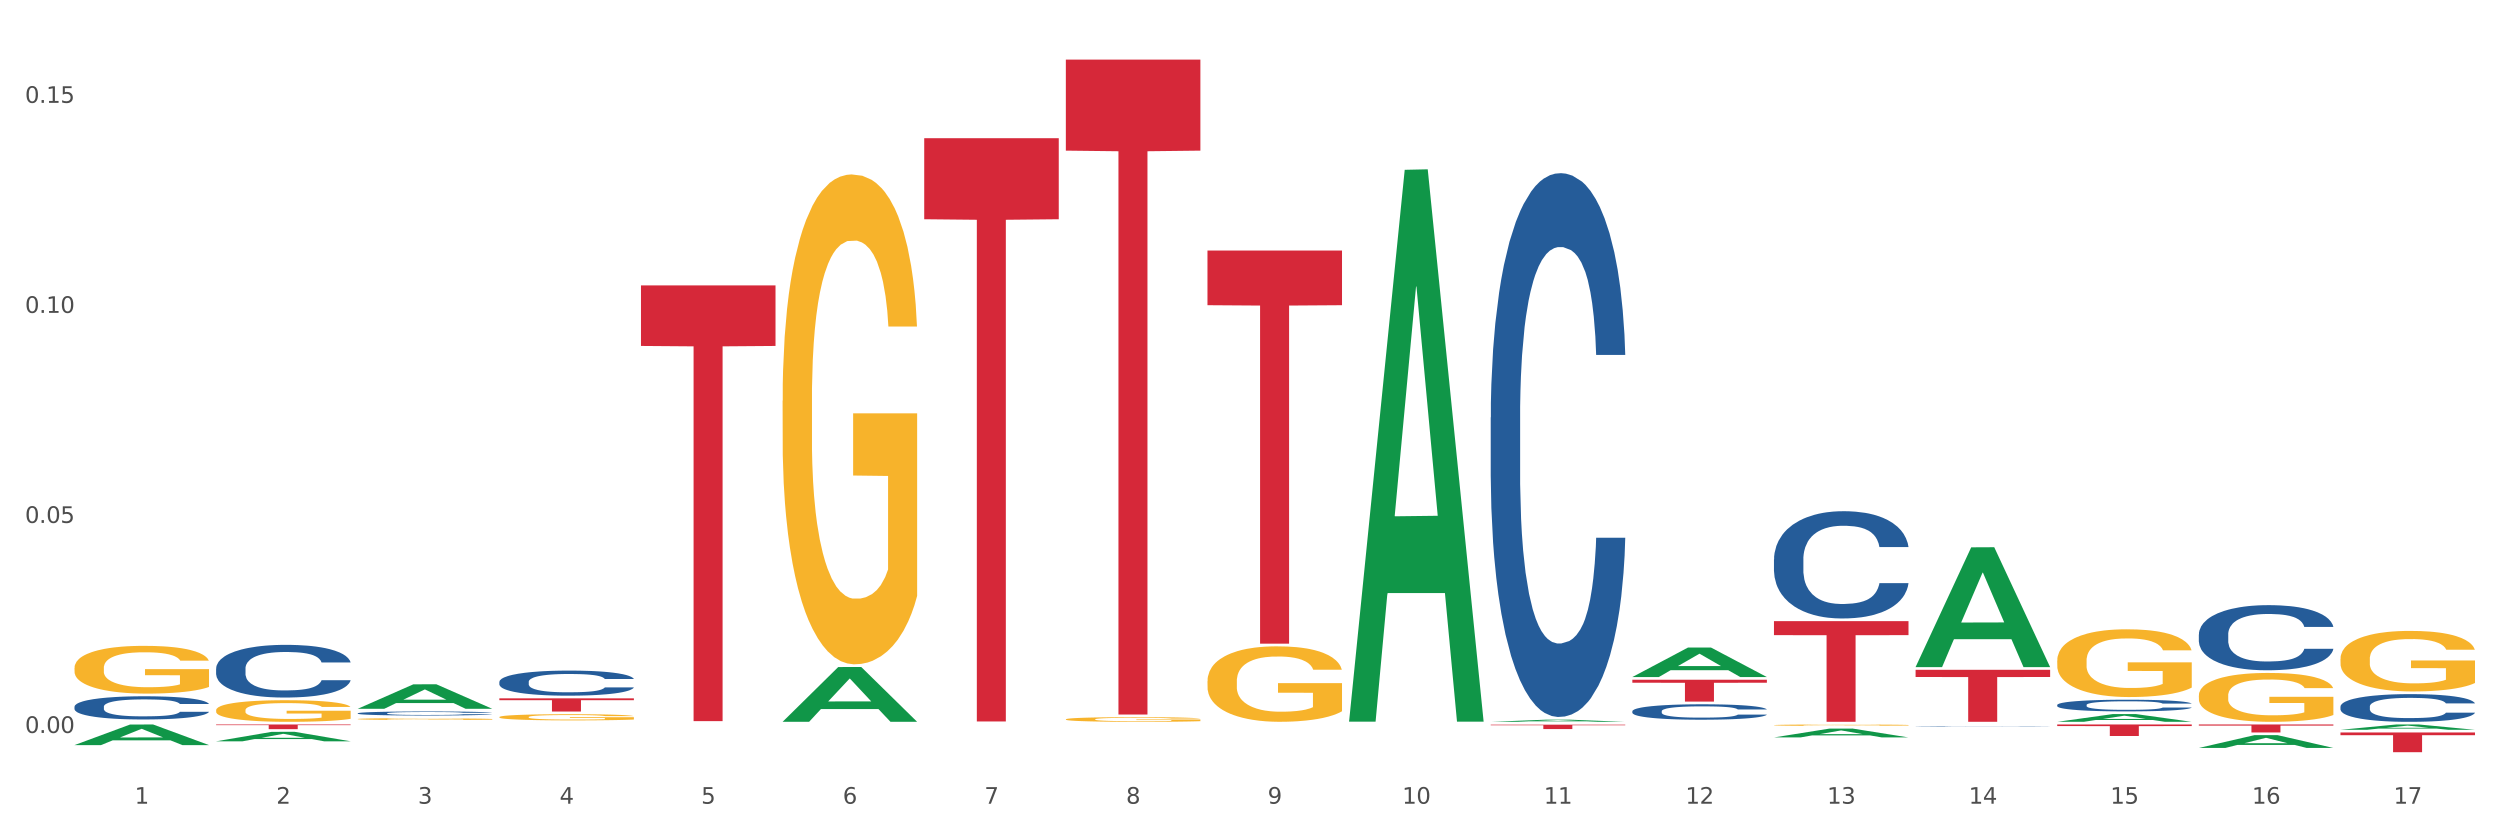 <?xml version="1.0" encoding="utf-8" standalone="no"?>
<!DOCTYPE svg PUBLIC "-//W3C//DTD SVG 1.1//EN"
  "http://www.w3.org/Graphics/SVG/1.1/DTD/svg11.dtd">
<svg xmlns:xlink="http://www.w3.org/1999/xlink" width="1080pt" height="360pt" viewBox="0 0 1080 360" xmlns="http://www.w3.org/2000/svg" version="1.1">
 <rect x="0" y="0" width="1080" height="360" fill="#333333" stroke="none"/>
 <defs>
  <style type="text/css">*{stroke-linejoin: round; stroke-linecap: butt}</style>
 </defs>
 <g id="figure_1">
  <g id="patch_1">
   <path d="M 0 360 
L 1080 360 
L 1080 0 
L 0 0 
z
" style="fill: #ffffff; stroke: #ffffff; stroke-linejoin: miter"/>
  </g>
  <g id="axes_1">
   <g id="matplotlib.axis_1">
    <g id="xtick_1">
     <g id="text_1">
      <!-- 1 -->
      <g style="fill: #4d4d4d" transform="translate(58.182 347.204) scale(0.096 -0.096)">
       <defs>
        <path id="DejaVuSans-31" d="M 794 531 
L 1825 531 
L 1825 4091 
L 703 3866 
L 703 4441 
L 1819 4666 
L 2450 4666 
L 2450 531 
L 3481 531 
L 3481 0 
L 794 0 
L 794 531 
z
" transform="scale(0.016)"/>
       </defs>
       <use xlink:href="#DejaVuSans-31"/>
      </g>
     </g>
    </g>
    <g id="xtick_2">
     <g id="text_2">
      <!-- 2 -->
      <g style="fill: #4d4d4d" transform="translate(119.364 347.204) scale(0.096 -0.096)">
       <defs>
        <path id="DejaVuSans-32" d="M 1228 531 
L 3431 531 
L 3431 0 
L 469 0 
L 469 531 
Q 828 903 1448 1529 
Q 2069 2156 2228 2338 
Q 2531 2678 2651 2914 
Q 2772 3150 2772 3378 
Q 2772 3750 2511 3984 
Q 2250 4219 1831 4219 
Q 1534 4219 1204 4116 
Q 875 4013 500 3803 
L 500 4441 
Q 881 4594 1212 4672 
Q 1544 4750 1819 4750 
Q 2544 4750 2975 4387 
Q 3406 4025 3406 3419 
Q 3406 3131 3298 2873 
Q 3191 2616 2906 2266 
Q 2828 2175 2409 1742 
Q 1991 1309 1228 531 
z
" transform="scale(0.016)"/>
       </defs>
       <use xlink:href="#DejaVuSans-32"/>
      </g>
     </g>
    </g>
    <g id="xtick_3">
     <g id="text_3">
      <!-- 3 -->
      <g style="fill: #4d4d4d" transform="translate(180.545 347.204) scale(0.096 -0.096)">
       <defs>
        <path id="DejaVuSans-33" d="M 2597 2516 
Q 3050 2419 3304 2112 
Q 3559 1806 3559 1356 
Q 3559 666 3084 287 
Q 2609 -91 1734 -91 
Q 1441 -91 1130 -33 
Q 819 25 488 141 
L 488 750 
Q 750 597 1062 519 
Q 1375 441 1716 441 
Q 2309 441 2620 675 
Q 2931 909 2931 1356 
Q 2931 1769 2642 2001 
Q 2353 2234 1838 2234 
L 1294 2234 
L 1294 2753 
L 1863 2753 
Q 2328 2753 2575 2939 
Q 2822 3125 2822 3475 
Q 2822 3834 2567 4026 
Q 2313 4219 1838 4219 
Q 1578 4219 1281 4162 
Q 984 4106 628 3988 
L 628 4550 
Q 988 4650 1302 4700 
Q 1616 4750 1894 4750 
Q 2613 4750 3031 4423 
Q 3450 4097 3450 3541 
Q 3450 3153 3228 2886 
Q 3006 2619 2597 2516 
z
" transform="scale(0.016)"/>
       </defs>
       <use xlink:href="#DejaVuSans-33"/>
      </g>
     </g>
    </g>
    <g id="xtick_4">
     <g id="text_4">
      <!-- 4 -->
      <g style="fill: #4d4d4d" transform="translate(241.726 347.204) scale(0.096 -0.096)">
       <defs>
        <path id="DejaVuSans-34" d="M 2419 4116 
L 825 1625 
L 2419 1625 
L 2419 4116 
z
M 2253 4666 
L 3047 4666 
L 3047 1625 
L 3713 1625 
L 3713 1100 
L 3047 1100 
L 3047 0 
L 2419 0 
L 2419 1100 
L 313 1100 
L 313 1709 
L 2253 4666 
z
" transform="scale(0.016)"/>
       </defs>
       <use xlink:href="#DejaVuSans-34"/>
      </g>
     </g>
    </g>
    <g id="xtick_5">
     <g id="text_5">
      <!-- 5 -->
      <g style="fill: #4d4d4d" transform="translate(302.908 347.204) scale(0.096 -0.096)">
       <defs>
        <path id="DejaVuSans-35" d="M 691 4666 
L 3169 4666 
L 3169 4134 
L 1269 4134 
L 1269 2991 
Q 1406 3038 1543 3061 
Q 1681 3084 1819 3084 
Q 2600 3084 3056 2656 
Q 3513 2228 3513 1497 
Q 3513 744 3044 326 
Q 2575 -91 1722 -91 
Q 1428 -91 1123 -41 
Q 819 9 494 109 
L 494 744 
Q 775 591 1075 516 
Q 1375 441 1709 441 
Q 2250 441 2565 725 
Q 2881 1009 2881 1497 
Q 2881 1984 2565 2268 
Q 2250 2553 1709 2553 
Q 1456 2553 1204 2497 
Q 953 2441 691 2322 
L 691 4666 
z
" transform="scale(0.016)"/>
       </defs>
       <use xlink:href="#DejaVuSans-35"/>
      </g>
     </g>
    </g>
    <g id="xtick_6">
     <g id="text_6">
      <!-- 6 -->
      <g style="fill: #4d4d4d" transform="translate(364.089 347.204) scale(0.096 -0.096)">
       <defs>
        <path id="DejaVuSans-36" d="M 2113 2584 
Q 1688 2584 1439 2293 
Q 1191 2003 1191 1497 
Q 1191 994 1439 701 
Q 1688 409 2113 409 
Q 2538 409 2786 701 
Q 3034 994 3034 1497 
Q 3034 2003 2786 2293 
Q 2538 2584 2113 2584 
z
M 3366 4563 
L 3366 3988 
Q 3128 4100 2886 4159 
Q 2644 4219 2406 4219 
Q 1781 4219 1451 3797 
Q 1122 3375 1075 2522 
Q 1259 2794 1537 2939 
Q 1816 3084 2150 3084 
Q 2853 3084 3261 2657 
Q 3669 2231 3669 1497 
Q 3669 778 3244 343 
Q 2819 -91 2113 -91 
Q 1303 -91 875 529 
Q 447 1150 447 2328 
Q 447 3434 972 4092 
Q 1497 4750 2381 4750 
Q 2619 4750 2861 4703 
Q 3103 4656 3366 4563 
z
" transform="scale(0.016)"/>
       </defs>
       <use xlink:href="#DejaVuSans-36"/>
      </g>
     </g>
    </g>
    <g id="xtick_7">
     <g id="text_7">
      <!-- 7 -->
      <g style="fill: #4d4d4d" transform="translate(425.271 347.204) scale(0.096 -0.096)">
       <defs>
        <path id="DejaVuSans-37" d="M 525 4666 
L 3525 4666 
L 3525 4397 
L 1831 0 
L 1172 0 
L 2766 4134 
L 525 4134 
L 525 4666 
z
" transform="scale(0.016)"/>
       </defs>
       <use xlink:href="#DejaVuSans-37"/>
      </g>
     </g>
    </g>
    <g id="xtick_8">
     <g id="text_8">
      <!-- 8 -->
      <g style="fill: #4d4d4d" transform="translate(486.452 347.204) scale(0.096 -0.096)">
       <defs>
        <path id="DejaVuSans-38" d="M 2034 2216 
Q 1584 2216 1326 1975 
Q 1069 1734 1069 1313 
Q 1069 891 1326 650 
Q 1584 409 2034 409 
Q 2484 409 2743 651 
Q 3003 894 3003 1313 
Q 3003 1734 2745 1975 
Q 2488 2216 2034 2216 
z
M 1403 2484 
Q 997 2584 770 2862 
Q 544 3141 544 3541 
Q 544 4100 942 4425 
Q 1341 4750 2034 4750 
Q 2731 4750 3128 4425 
Q 3525 4100 3525 3541 
Q 3525 3141 3298 2862 
Q 3072 2584 2669 2484 
Q 3125 2378 3379 2068 
Q 3634 1759 3634 1313 
Q 3634 634 3220 271 
Q 2806 -91 2034 -91 
Q 1263 -91 848 271 
Q 434 634 434 1313 
Q 434 1759 690 2068 
Q 947 2378 1403 2484 
z
M 1172 3481 
Q 1172 3119 1398 2916 
Q 1625 2713 2034 2713 
Q 2441 2713 2670 2916 
Q 2900 3119 2900 3481 
Q 2900 3844 2670 4047 
Q 2441 4250 2034 4250 
Q 1625 4250 1398 4047 
Q 1172 3844 1172 3481 
z
" transform="scale(0.016)"/>
       </defs>
       <use xlink:href="#DejaVuSans-38"/>
      </g>
     </g>
    </g>
    <g id="xtick_9">
     <g id="text_9">
      <!-- 9 -->
      <g style="fill: #4d4d4d" transform="translate(547.634 347.204) scale(0.096 -0.096)">
       <defs>
        <path id="DejaVuSans-39" d="M 703 97 
L 703 672 
Q 941 559 1184 500 
Q 1428 441 1663 441 
Q 2288 441 2617 861 
Q 2947 1281 2994 2138 
Q 2813 1869 2534 1725 
Q 2256 1581 1919 1581 
Q 1219 1581 811 2004 
Q 403 2428 403 3163 
Q 403 3881 828 4315 
Q 1253 4750 1959 4750 
Q 2769 4750 3195 4129 
Q 3622 3509 3622 2328 
Q 3622 1225 3098 567 
Q 2575 -91 1691 -91 
Q 1453 -91 1209 -44 
Q 966 3 703 97 
z
M 1959 2075 
Q 2384 2075 2632 2365 
Q 2881 2656 2881 3163 
Q 2881 3666 2632 3958 
Q 2384 4250 1959 4250 
Q 1534 4250 1286 3958 
Q 1038 3666 1038 3163 
Q 1038 2656 1286 2365 
Q 1534 2075 1959 2075 
z
" transform="scale(0.016)"/>
       </defs>
       <use xlink:href="#DejaVuSans-39"/>
      </g>
     </g>
    </g>
    <g id="xtick_10">
     <g id="text_10">
      <!-- 10 -->
      <g style="fill: #4d4d4d" transform="translate(605.761 347.204) scale(0.096 -0.096)">
       <defs>
        <path id="DejaVuSans-30" d="M 2034 4250 
Q 1547 4250 1301 3770 
Q 1056 3291 1056 2328 
Q 1056 1369 1301 889 
Q 1547 409 2034 409 
Q 2525 409 2770 889 
Q 3016 1369 3016 2328 
Q 3016 3291 2770 3770 
Q 2525 4250 2034 4250 
z
M 2034 4750 
Q 2819 4750 3233 4129 
Q 3647 3509 3647 2328 
Q 3647 1150 3233 529 
Q 2819 -91 2034 -91 
Q 1250 -91 836 529 
Q 422 1150 422 2328 
Q 422 3509 836 4129 
Q 1250 4750 2034 4750 
z
" transform="scale(0.016)"/>
       </defs>
       <use xlink:href="#DejaVuSans-31"/>
       <use xlink:href="#DejaVuSans-30" transform="translate(63.623 0)"/>
      </g>
     </g>
    </g>
    <g id="xtick_11">
     <g id="text_11">
      <!-- 11 -->
      <g style="fill: #4d4d4d" transform="translate(666.942 347.204) scale(0.096 -0.096)">
       <use xlink:href="#DejaVuSans-31"/>
       <use xlink:href="#DejaVuSans-31" transform="translate(63.623 0)"/>
      </g>
     </g>
    </g>
    <g id="xtick_12">
     <g id="text_12">
      <!-- 12 -->
      <g style="fill: #4d4d4d" transform="translate(728.124 347.204) scale(0.096 -0.096)">
       <use xlink:href="#DejaVuSans-31"/>
       <use xlink:href="#DejaVuSans-32" transform="translate(63.623 0)"/>
      </g>
     </g>
    </g>
    <g id="xtick_13">
     <g id="text_13">
      <!-- 13 -->
      <g style="fill: #4d4d4d" transform="translate(789.305 347.204) scale(0.096 -0.096)">
       <use xlink:href="#DejaVuSans-31"/>
       <use xlink:href="#DejaVuSans-33" transform="translate(63.623 0)"/>
      </g>
     </g>
    </g>
    <g id="xtick_14">
     <g id="text_14">
      <!-- 14 -->
      <g style="fill: #4d4d4d" transform="translate(850.487 347.204) scale(0.096 -0.096)">
       <use xlink:href="#DejaVuSans-31"/>
       <use xlink:href="#DejaVuSans-34" transform="translate(63.623 0)"/>
      </g>
     </g>
    </g>
    <g id="xtick_15">
     <g id="text_15">
      <!-- 15 -->
      <g style="fill: #4d4d4d" transform="translate(911.668 347.204) scale(0.096 -0.096)">
       <use xlink:href="#DejaVuSans-31"/>
       <use xlink:href="#DejaVuSans-35" transform="translate(63.623 0)"/>
      </g>
     </g>
    </g>
    <g id="xtick_16">
     <g id="text_16">
      <!-- 16 -->
      <g style="fill: #4d4d4d" transform="translate(972.849 347.204) scale(0.096 -0.096)">
       <use xlink:href="#DejaVuSans-31"/>
       <use xlink:href="#DejaVuSans-36" transform="translate(63.623 0)"/>
      </g>
     </g>
    </g>
    <g id="xtick_17">
     <g id="text_17">
      <!-- 17 -->
      <g style="fill: #4d4d4d" transform="translate(1034.031 347.204) scale(0.096 -0.096)">
       <use xlink:href="#DejaVuSans-31"/>
       <use xlink:href="#DejaVuSans-37" transform="translate(63.623 0)"/>
      </g>
     </g>
    </g>
    <g id="xtick_18"/>
    <g id="xtick_19"/>
    <g id="xtick_20"/>
    <g id="xtick_21"/>
    <g id="xtick_22"/>
    <g id="xtick_23"/>
    <g id="xtick_24"/>
    <g id="xtick_25"/>
    <g id="xtick_26"/>
    <g id="xtick_27"/>
    <g id="xtick_28"/>
    <g id="xtick_29"/>
    <g id="xtick_30"/>
    <g id="xtick_31"/>
    <g id="xtick_32"/>
    <g id="xtick_33"/>
   </g>
   <g id="matplotlib.axis_2">
    <g id="ytick_1">
     <g id="text_18">
      <!-- 0.00 -->
      <g style="fill: #4d4d4d" transform="translate(10.8 316.628) scale(0.096 -0.096)">
       <defs>
        <path id="DejaVuSans-2e" d="M 684 794 
L 1344 794 
L 1344 0 
L 684 0 
L 684 794 
z
" transform="scale(0.016)"/>
       </defs>
       <use xlink:href="#DejaVuSans-30"/>
       <use xlink:href="#DejaVuSans-2e" transform="translate(63.623 0)"/>
       <use xlink:href="#DejaVuSans-30" transform="translate(95.41 0)"/>
       <use xlink:href="#DejaVuSans-30" transform="translate(159.033 0)"/>
      </g>
     </g>
    </g>
    <g id="ytick_2">
     <g id="text_19">
      <!-- 0.05 -->
      <g style="fill: #4d4d4d" transform="translate(10.8 225.896) scale(0.096 -0.096)">
       <use xlink:href="#DejaVuSans-30"/>
       <use xlink:href="#DejaVuSans-2e" transform="translate(63.623 0)"/>
       <use xlink:href="#DejaVuSans-30" transform="translate(95.41 0)"/>
       <use xlink:href="#DejaVuSans-35" transform="translate(159.033 0)"/>
      </g>
     </g>
    </g>
    <g id="ytick_3">
     <g id="text_20">
      <!-- 0.10 -->
      <g style="fill: #4d4d4d" transform="translate(10.8 135.164) scale(0.096 -0.096)">
       <use xlink:href="#DejaVuSans-30"/>
       <use xlink:href="#DejaVuSans-2e" transform="translate(63.623 0)"/>
       <use xlink:href="#DejaVuSans-31" transform="translate(95.41 0)"/>
       <use xlink:href="#DejaVuSans-30" transform="translate(159.033 0)"/>
      </g>
     </g>
    </g>
    <g id="ytick_4">
     <g id="text_21">
      <!-- 0.15 -->
      <g style="fill: #4d4d4d" transform="translate(10.8 44.432) scale(0.096 -0.096)">
       <use xlink:href="#DejaVuSans-30"/>
       <use xlink:href="#DejaVuSans-2e" transform="translate(63.623 0)"/>
       <use xlink:href="#DejaVuSans-31" transform="translate(95.41 0)"/>
       <use xlink:href="#DejaVuSans-35" transform="translate(159.033 0)"/>
      </g>
     </g>
    </g>
    <g id="ytick_5"/>
    <g id="ytick_6"/>
    <g id="ytick_7"/>
   </g>
   <g id="PolyCollection_1">
    <path d="M 32.175 321.868 
L 32.235 321.859 
L 56.203 312.989 
L 66.15 312.981 
L 90.297 321.885 
L 78.793 321.885 
L 73.58 319.811 
L 48.833 319.811 
L 48.653 319.845 
L 43.62 321.885 
L 32.175 321.885 
L 32.175 321.868 
L 51.949 318.574 
L 70.464 318.566 
L 61.296 314.879 
L 61.176 314.862 
L 61.056 314.887 
L 51.889 318.566 
L 51.949 318.574 
L 32.175 321.868 
z
" clip-path="url(#p404181b7d5)" style="fill: #109648"/>
    <path d="M 93.356 320.234 
L 93.416 320.23 
L 117.384 316.153 
L 127.331 316.149 
L 151.479 320.242 
L 139.974 320.242 
L 134.761 319.289 
L 110.014 319.289 
L 109.834 319.304 
L 104.801 320.242 
L 93.356 320.242 
L 93.356 320.234 
L 113.13 318.72 
L 131.645 318.716 
L 122.478 317.021 
L 122.358 317.014 
L 122.238 317.025 
L 113.07 318.716 
L 113.13 318.72 
L 93.356 320.234 
z
" clip-path="url(#p404181b7d5)" style="fill: #109648"/>
    <path d="M 154.538 306.185 
L 154.598 306.175 
L 178.566 295.621 
L 188.512 295.611 
L 212.66 306.205 
L 201.156 306.205 
L 195.943 303.738 
L 171.196 303.738 
L 171.016 303.778 
L 165.983 306.205 
L 154.538 306.205 
L 154.538 306.185 
L 174.311 302.266 
L 192.827 302.256 
L 183.659 297.869 
L 183.539 297.849 
L 183.419 297.879 
L 174.251 302.256 
L 174.311 302.266 
L 154.538 306.185 
z
" clip-path="url(#p404181b7d5)" style="fill: #109648"/>
    <path d="M 338.082 311.788 
L 338.142 311.765 
L 362.11 288.162 
L 372.057 288.14 
L 396.204 311.832 
L 384.7 311.832 
L 379.487 306.315 
L 354.74 306.315 
L 354.56 306.404 
L 349.527 311.832 
L 338.082 311.832 
L 338.082 311.788 
L 357.856 303.022 
L 376.371 303 
L 367.203 293.189 
L 367.083 293.145 
L 366.963 293.212 
L 357.796 303 
L 357.856 303.022 
L 338.082 311.788 
z
" clip-path="url(#p404181b7d5)" style="fill: #109648"/>
    <path d="M 582.808 311.325 
L 582.868 311.101 
L 606.836 73.361 
L 616.782 73.137 
L 640.93 311.773 
L 629.425 311.773 
L 624.212 256.203 
L 599.465 256.203 
L 599.286 257.099 
L 594.252 311.773 
L 582.808 311.773 
L 582.808 311.325 
L 602.581 223.04 
L 621.097 222.816 
L 611.929 124.001 
L 611.809 123.553 
L 611.689 124.225 
L 602.521 222.816 
L 602.581 223.04 
L 582.808 311.325 
z
" clip-path="url(#p404181b7d5)" style="fill: #109648"/>
    <path d="M 93.356 312.981 
L 151.479 312.981 
L 151.479 313.262 
L 128.615 313.263 
L 128.615 315 
L 116.082 315 
L 116.082 313.263 
L 93.356 313.262 
L 93.356 312.983 
L 93.356 312.981 
z
" clip-path="url(#p404181b7d5)" style="fill: #d62839"/>
    <path d="M 215.719 301.683 
L 273.842 301.683 
L 273.842 302.477 
L 250.978 302.482 
L 250.978 307.392 
L 238.445 307.392 
L 238.445 302.482 
L 215.719 302.477 
L 215.719 301.689 
L 215.719 301.683 
z
" clip-path="url(#p404181b7d5)" style="fill: #d62839"/>
    <path d="M 338.082 173.147 
L 338.151 172.954 
L 338.151 165.996 
L 338.288 160.004 
L 338.974 145.508 
L 340.003 133.524 
L 340.758 127.146 
L 341.513 121.927 
L 342.405 116.709 
L 343.503 111.297 
L 345.493 103.372 
L 346.728 99.313 
L 348.238 95.061 
L 350.983 88.876 
L 352.973 85.397 
L 355.032 82.498 
L 358.394 79.018 
L 360.59 77.472 
L 362.923 76.312 
L 365.737 75.539 
L 367.864 75.346 
L 372.53 75.926 
L 376.51 77.665 
L 378.431 79.018 
L 380.902 81.338 
L 382.206 82.884 
L 384.333 85.977 
L 386.529 90.036 
L 388.038 93.515 
L 390.303 100.086 
L 392.019 106.658 
L 393.597 114.776 
L 394.42 120.381 
L 395.038 125.6 
L 395.587 131.591 
L 396.136 141.062 
L 383.784 141.062 
L 383.304 134.297 
L 382.549 127.919 
L 381.451 121.734 
L 380.49 117.868 
L 378.843 113.036 
L 377.334 109.944 
L 375.755 107.624 
L 373.834 105.691 
L 372.324 104.725 
L 370.197 103.952 
L 366.011 104.145 
L 363.198 105.691 
L 361.276 107.624 
L 360.041 109.364 
L 358.943 111.297 
L 357.708 114.003 
L 356.267 118.062 
L 355.237 121.734 
L 354.208 126.373 
L 353.385 131.011 
L 352.63 136.423 
L 352.012 142.222 
L 351.532 148.214 
L 351.12 155.558 
L 350.777 167.735 
L 350.777 194.215 
L 350.914 200.207 
L 351.257 208.131 
L 351.669 214.123 
L 352.355 221.274 
L 352.973 226.107 
L 354.139 233.065 
L 355.443 238.863 
L 356.473 242.536 
L 357.502 245.628 
L 359.286 249.88 
L 361.276 253.359 
L 362.992 255.486 
L 365.325 257.418 
L 366.903 258.191 
L 368.276 258.578 
L 371.638 258.578 
L 374.04 257.998 
L 376.716 256.645 
L 378.775 254.906 
L 380.49 252.78 
L 382.412 249.3 
L 383.647 246.015 
L 383.647 205.619 
L 368.55 205.425 
L 368.55 178.559 
L 396.204 178.559 
L 396.204 257.418 
L 395.038 261.477 
L 393.734 265.15 
L 392.362 268.435 
L 390.303 272.494 
L 387.833 276.36 
L 385.637 279.066 
L 383.304 281.385 
L 380.559 283.512 
L 376.99 285.444 
L 374.795 286.217 
L 372.05 286.797 
L 368.824 286.991 
L 366.011 286.604 
L 363.266 285.638 
L 360.384 283.898 
L 357.571 281.385 
L 355.443 278.873 
L 353.316 275.78 
L 351.052 271.721 
L 349.267 267.856 
L 347.895 264.377 
L 346.385 259.931 
L 344.738 254.133 
L 343.503 248.914 
L 342.405 243.502 
L 341.239 236.544 
L 340.415 230.552 
L 339.592 223.014 
L 339.111 217.409 
L 338.562 208.711 
L 338.151 196.534 
L 338.082 173.147 
z
" clip-path="url(#p404181b7d5)" style="fill: #f7b32b"/>
    <path d="M 154.538 310.613 
L 154.606 310.612 
L 154.606 310.587 
L 154.744 310.565 
L 155.43 310.512 
L 156.459 310.467 
L 157.214 310.444 
L 157.969 310.425 
L 158.861 310.406 
L 159.959 310.386 
L 161.949 310.357 
L 163.184 310.342 
L 164.694 310.326 
L 167.439 310.303 
L 169.429 310.291 
L 171.487 310.28 
L 174.85 310.267 
L 177.046 310.261 
L 179.379 310.257 
L 182.192 310.254 
L 184.32 310.254 
L 188.986 310.256 
L 192.966 310.262 
L 194.887 310.267 
L 197.358 310.276 
L 198.661 310.281 
L 200.789 310.293 
L 202.985 310.308 
L 204.494 310.32 
L 206.759 310.345 
L 208.474 310.369 
L 210.053 310.399 
L 210.876 310.419 
L 211.494 310.438 
L 212.043 310.46 
L 212.592 310.495 
L 200.24 310.495 
L 199.759 310.47 
L 199.005 310.447 
L 197.907 310.424 
L 196.946 310.41 
L 195.299 310.392 
L 193.789 310.381 
L 192.211 310.372 
L 190.29 310.365 
L 188.78 310.362 
L 186.653 310.359 
L 182.467 310.359 
L 179.653 310.365 
L 177.732 310.372 
L 176.497 310.379 
L 175.399 310.386 
L 174.164 310.396 
L 172.723 310.411 
L 171.693 310.424 
L 170.664 310.441 
L 169.84 310.458 
L 169.086 310.478 
L 168.468 310.499 
L 167.988 310.522 
L 167.576 310.549 
L 167.233 310.593 
L 167.233 310.691 
L 167.37 310.713 
L 167.713 310.742 
L 168.125 310.764 
L 168.811 310.79 
L 169.429 310.808 
L 170.595 310.834 
L 171.899 310.855 
L 172.928 310.868 
L 173.958 310.88 
L 175.742 310.895 
L 177.732 310.908 
L 179.447 310.916 
L 181.781 310.923 
L 183.359 310.926 
L 184.731 310.927 
L 188.094 310.927 
L 190.495 310.925 
L 193.172 310.92 
L 195.23 310.914 
L 196.946 310.906 
L 198.867 310.893 
L 200.102 310.881 
L 200.102 310.733 
L 185.006 310.732 
L 185.006 310.633 
L 212.66 310.633 
L 212.66 310.923 
L 211.494 310.938 
L 210.19 310.952 
L 208.817 310.964 
L 206.759 310.979 
L 204.288 310.993 
L 202.092 311.003 
L 199.759 311.011 
L 197.014 311.019 
L 193.446 311.026 
L 191.25 311.029 
L 188.505 311.031 
L 185.28 311.032 
L 182.467 311.03 
L 179.722 311.027 
L 176.84 311.02 
L 174.026 311.011 
L 171.899 311.002 
L 169.772 310.991 
L 167.507 310.976 
L 165.723 310.961 
L 164.351 310.949 
L 162.841 310.932 
L 161.194 310.911 
L 159.959 310.892 
L 158.861 310.872 
L 157.694 310.846 
L 156.871 310.824 
L 156.048 310.797 
L 155.567 310.776 
L 155.018 310.744 
L 154.606 310.699 
L 154.538 310.613 
z
" clip-path="url(#p404181b7d5)" style="fill: #f7b32b"/>
    <path d="M 1011.078 316.428 
L 1069.2 316.428 
L 1069.2 317.612 
L 1046.337 317.62 
L 1046.337 324.95 
L 1033.803 324.95 
L 1033.803 317.62 
L 1011.078 317.612 
L 1011.078 316.436 
L 1011.078 316.428 
z
" clip-path="url(#p404181b7d5)" style="fill: #d62839"/>
    <path d="M 949.896 312.981 
L 1008.019 312.981 
L 1008.019 313.46 
L 985.155 313.463 
L 985.155 316.428 
L 972.622 316.428 
L 972.622 313.463 
L 949.896 313.46 
L 949.896 312.984 
L 949.896 312.981 
z
" clip-path="url(#p404181b7d5)" style="fill: #d62839"/>
    <path d="M 888.715 312.981 
L 946.837 312.981 
L 946.837 313.673 
L 923.974 313.678 
L 923.974 317.961 
L 911.44 317.961 
L 911.44 313.678 
L 888.715 313.673 
L 888.715 312.986 
L 888.715 312.981 
z
" clip-path="url(#p404181b7d5)" style="fill: #d62839"/>
    <path d="M 827.533 289.342 
L 885.656 289.342 
L 885.656 292.468 
L 862.792 292.489 
L 862.792 311.832 
L 850.259 311.832 
L 850.259 292.489 
L 827.533 292.468 
L 827.533 289.364 
L 827.533 289.342 
z
" clip-path="url(#p404181b7d5)" style="fill: #d62839"/>
    <path d="M 766.352 268.332 
L 824.474 268.332 
L 824.474 274.377 
L 801.611 274.418 
L 801.611 311.832 
L 789.078 311.832 
L 789.078 274.418 
L 766.352 274.377 
L 766.352 268.373 
L 766.352 268.332 
z
" clip-path="url(#p404181b7d5)" style="fill: #d62839"/>
    <path d="M 705.171 293.635 
L 763.293 293.635 
L 763.293 294.95 
L 740.43 294.959 
L 740.43 303.099 
L 727.896 303.099 
L 727.896 294.959 
L 705.171 294.95 
L 705.171 293.644 
L 705.171 293.635 
z
" clip-path="url(#p404181b7d5)" style="fill: #d62839"/>
    <path d="M 643.989 313.047 
L 702.112 313.047 
L 702.112 313.311 
L 679.248 313.313 
L 679.248 314.948 
L 666.715 314.948 
L 666.715 313.313 
L 643.989 313.311 
L 643.989 313.049 
L 643.989 313.047 
z
" clip-path="url(#p404181b7d5)" style="fill: #d62839"/>
    <path d="M 32.175 288.541 
L 32.244 288.522 
L 32.244 287.844 
L 32.381 287.26 
L 33.067 285.846 
L 34.096 284.678 
L 34.851 284.056 
L 35.606 283.548 
L 36.498 283.039 
L 37.596 282.511 
L 39.586 281.739 
L 40.821 281.343 
L 42.331 280.929 
L 45.076 280.326 
L 47.066 279.986 
L 49.124 279.704 
L 52.487 279.365 
L 54.683 279.214 
L 57.016 279.101 
L 59.829 279.026 
L 61.957 279.007 
L 66.623 279.063 
L 70.603 279.233 
L 72.524 279.365 
L 74.995 279.591 
L 76.299 279.742 
L 78.426 280.043 
L 80.622 280.439 
L 82.131 280.778 
L 84.396 281.419 
L 86.111 282.059 
L 87.69 282.851 
L 88.513 283.397 
L 89.131 283.906 
L 89.68 284.49 
L 90.229 285.413 
L 77.877 285.413 
L 77.397 284.754 
L 76.642 284.132 
L 75.544 283.529 
L 74.583 283.152 
L 72.936 282.681 
L 71.426 282.379 
L 69.848 282.153 
L 67.927 281.965 
L 66.417 281.871 
L 64.29 281.795 
L 60.104 281.814 
L 57.29 281.965 
L 55.369 282.153 
L 54.134 282.323 
L 53.036 282.511 
L 51.801 282.775 
L 50.36 283.171 
L 49.33 283.529 
L 48.301 283.981 
L 47.478 284.433 
L 46.723 284.961 
L 46.105 285.526 
L 45.625 286.11 
L 45.213 286.826 
L 44.87 288.013 
L 44.87 290.595 
L 45.007 291.179 
L 45.35 291.951 
L 45.762 292.535 
L 46.448 293.233 
L 47.066 293.704 
L 48.232 294.382 
L 49.536 294.947 
L 50.566 295.305 
L 51.595 295.607 
L 53.379 296.021 
L 55.369 296.36 
L 57.085 296.568 
L 59.418 296.756 
L 60.996 296.832 
L 62.368 296.869 
L 65.731 296.869 
L 68.133 296.813 
L 70.809 296.681 
L 72.868 296.511 
L 74.583 296.304 
L 76.504 295.965 
L 77.74 295.644 
L 77.74 291.706 
L 62.643 291.688 
L 62.643 289.069 
L 90.297 289.069 
L 90.297 296.756 
L 89.131 297.152 
L 87.827 297.51 
L 86.455 297.83 
L 84.396 298.226 
L 81.926 298.603 
L 79.73 298.867 
L 77.397 299.093 
L 74.652 299.3 
L 71.083 299.488 
L 68.887 299.564 
L 66.143 299.62 
L 62.917 299.639 
L 60.104 299.601 
L 57.359 299.507 
L 54.477 299.338 
L 51.663 299.093 
L 49.536 298.848 
L 47.409 298.546 
L 45.144 298.151 
L 43.36 297.774 
L 41.988 297.435 
L 40.478 297.001 
L 38.831 296.436 
L 37.596 295.927 
L 36.498 295.4 
L 35.332 294.721 
L 34.508 294.137 
L 33.685 293.402 
L 33.204 292.856 
L 32.655 292.008 
L 32.244 290.821 
L 32.175 288.541 
z
" clip-path="url(#p404181b7d5)" style="fill: #f7b32b"/>
    <path d="M 93.356 306.807 
L 93.425 306.799 
L 93.425 306.491 
L 93.562 306.227 
L 94.248 305.587 
L 95.278 305.058 
L 96.033 304.777 
L 96.787 304.546 
L 97.68 304.316 
L 98.778 304.077 
L 100.768 303.727 
L 102.003 303.548 
L 103.512 303.36 
L 106.257 303.087 
L 108.247 302.934 
L 110.306 302.806 
L 113.668 302.652 
L 115.864 302.584 
L 118.197 302.533 
L 121.011 302.499 
L 123.138 302.49 
L 127.804 302.516 
L 131.784 302.593 
L 133.706 302.652 
L 136.176 302.755 
L 137.48 302.823 
L 139.607 302.959 
L 141.803 303.139 
L 143.313 303.292 
L 145.577 303.582 
L 147.293 303.872 
L 148.871 304.231 
L 149.695 304.478 
L 150.312 304.708 
L 150.861 304.973 
L 151.41 305.391 
L 139.058 305.391 
L 138.578 305.092 
L 137.823 304.811 
L 136.725 304.538 
L 135.764 304.367 
L 134.118 304.154 
L 132.608 304.017 
L 131.03 303.915 
L 129.108 303.83 
L 127.599 303.787 
L 125.471 303.753 
L 121.285 303.761 
L 118.472 303.83 
L 116.55 303.915 
L 115.315 303.992 
L 114.217 304.077 
L 112.982 304.196 
L 111.541 304.376 
L 110.512 304.538 
L 109.482 304.742 
L 108.659 304.947 
L 107.904 305.186 
L 107.287 305.442 
L 106.806 305.707 
L 106.394 306.031 
L 106.051 306.568 
L 106.051 307.737 
L 106.189 308.002 
L 106.532 308.351 
L 106.943 308.616 
L 107.63 308.931 
L 108.247 309.145 
L 109.414 309.452 
L 110.718 309.708 
L 111.747 309.87 
L 112.776 310.006 
L 114.56 310.194 
L 116.55 310.348 
L 118.266 310.442 
L 120.599 310.527 
L 122.177 310.561 
L 123.55 310.578 
L 126.912 310.578 
L 129.314 310.552 
L 131.99 310.493 
L 134.049 310.416 
L 135.764 310.322 
L 137.686 310.169 
L 138.921 310.023 
L 138.921 308.24 
L 123.824 308.232 
L 123.824 307.046 
L 151.479 307.046 
L 151.479 310.527 
L 150.312 310.706 
L 149.008 310.868 
L 147.636 311.013 
L 145.577 311.192 
L 143.107 311.363 
L 140.911 311.482 
L 138.578 311.585 
L 135.833 311.679 
L 132.265 311.764 
L 130.069 311.798 
L 127.324 311.824 
L 124.099 311.832 
L 121.285 311.815 
L 118.54 311.772 
L 115.658 311.696 
L 112.845 311.585 
L 110.718 311.474 
L 108.59 311.337 
L 106.326 311.158 
L 104.542 310.988 
L 103.169 310.834 
L 101.66 310.638 
L 100.013 310.382 
L 98.778 310.151 
L 97.68 309.913 
L 96.513 309.605 
L 95.69 309.341 
L 94.866 309.008 
L 94.386 308.761 
L 93.837 308.377 
L 93.425 307.839 
L 93.356 306.807 
z
" clip-path="url(#p404181b7d5)" style="fill: #f7b32b"/>
    <path d="M 460.445 310.747 
L 460.514 310.745 
L 460.514 310.679 
L 460.651 310.622 
L 461.337 310.484 
L 462.366 310.37 
L 463.121 310.309 
L 463.876 310.259 
L 464.768 310.209 
L 465.866 310.158 
L 467.856 310.082 
L 469.091 310.044 
L 470.601 310.003 
L 473.346 309.944 
L 475.336 309.911 
L 477.394 309.883 
L 480.757 309.85 
L 482.953 309.835 
L 485.286 309.824 
L 488.099 309.817 
L 490.227 309.815 
L 494.893 309.821 
L 498.873 309.837 
L 500.794 309.85 
L 503.265 309.872 
L 504.568 309.887 
L 506.696 309.916 
L 508.892 309.955 
L 510.401 309.988 
L 512.666 310.051 
L 514.381 310.114 
L 515.96 310.191 
L 516.783 310.244 
L 517.401 310.294 
L 517.95 310.351 
L 518.499 310.441 
L 506.147 310.441 
L 505.666 310.377 
L 504.912 310.316 
L 503.814 310.257 
L 502.853 310.22 
L 501.206 310.174 
L 499.696 310.145 
L 498.118 310.123 
L 496.197 310.104 
L 494.687 310.095 
L 492.56 310.088 
L 488.374 310.09 
L 485.56 310.104 
L 483.639 310.123 
L 482.404 310.139 
L 481.306 310.158 
L 480.071 310.184 
L 478.63 310.222 
L 477.6 310.257 
L 476.571 310.301 
L 475.747 310.346 
L 474.993 310.397 
L 474.375 310.453 
L 473.895 310.51 
L 473.483 310.58 
L 473.14 310.696 
L 473.14 310.948 
L 473.277 311.005 
L 473.62 311.081 
L 474.032 311.138 
L 474.718 311.206 
L 475.336 311.252 
L 476.502 311.318 
L 477.806 311.373 
L 478.835 311.408 
L 479.865 311.438 
L 481.649 311.478 
L 483.639 311.512 
L 485.354 311.532 
L 487.688 311.55 
L 489.266 311.558 
L 490.638 311.561 
L 494.001 311.561 
L 496.403 311.556 
L 499.079 311.543 
L 501.137 311.526 
L 502.853 311.506 
L 504.774 311.473 
L 506.01 311.442 
L 506.01 311.057 
L 490.913 311.055 
L 490.913 310.799 
L 518.567 310.799 
L 518.567 311.55 
L 517.401 311.589 
L 516.097 311.624 
L 514.724 311.655 
L 512.666 311.694 
L 510.195 311.731 
L 508 311.757 
L 505.666 311.779 
L 502.922 311.799 
L 499.353 311.817 
L 497.157 311.825 
L 494.413 311.83 
L 491.187 311.832 
L 488.374 311.828 
L 485.629 311.819 
L 482.747 311.803 
L 479.933 311.779 
L 477.806 311.755 
L 475.679 311.725 
L 473.414 311.687 
L 471.63 311.65 
L 470.258 311.617 
L 468.748 311.574 
L 467.101 311.519 
L 465.866 311.469 
L 464.768 311.418 
L 463.601 311.351 
L 462.778 311.294 
L 461.955 311.222 
L 461.474 311.169 
L 460.925 311.086 
L 460.514 310.97 
L 460.445 310.747 
z
" clip-path="url(#p404181b7d5)" style="fill: #f7b32b"/>
    <path d="M 215.719 309.775 
L 215.788 309.772 
L 215.788 309.685 
L 215.925 309.609 
L 216.611 309.426 
L 217.641 309.275 
L 218.395 309.194 
L 219.15 309.129 
L 220.042 309.063 
L 221.14 308.994 
L 223.13 308.894 
L 224.366 308.843 
L 225.875 308.79 
L 228.62 308.712 
L 230.61 308.668 
L 232.669 308.631 
L 236.031 308.587 
L 238.227 308.568 
L 240.56 308.553 
L 243.374 308.543 
L 245.501 308.541 
L 250.167 308.548 
L 254.147 308.57 
L 256.069 308.587 
L 258.539 308.616 
L 259.843 308.636 
L 261.97 308.675 
L 264.166 308.726 
L 265.676 308.77 
L 267.94 308.853 
L 269.656 308.936 
L 271.234 309.038 
L 272.057 309.109 
L 272.675 309.175 
L 273.224 309.25 
L 273.773 309.37 
L 261.421 309.37 
L 260.941 309.285 
L 260.186 309.204 
L 259.088 309.126 
L 258.127 309.077 
L 256.48 309.016 
L 254.971 308.977 
L 253.392 308.948 
L 251.471 308.924 
L 249.961 308.912 
L 247.834 308.902 
L 243.648 308.904 
L 240.835 308.924 
L 238.913 308.948 
L 237.678 308.97 
L 236.58 308.994 
L 235.345 309.029 
L 233.904 309.08 
L 232.875 309.126 
L 231.845 309.185 
L 231.022 309.243 
L 230.267 309.311 
L 229.649 309.385 
L 229.169 309.46 
L 228.757 309.553 
L 228.414 309.706 
L 228.414 310.041 
L 228.551 310.116 
L 228.895 310.216 
L 229.306 310.292 
L 229.993 310.382 
L 230.61 310.443 
L 231.777 310.531 
L 233.08 310.604 
L 234.11 310.65 
L 235.139 310.689 
L 236.923 310.743 
L 238.913 310.787 
L 240.629 310.814 
L 242.962 310.838 
L 244.54 310.848 
L 245.913 310.853 
L 249.275 310.853 
L 251.677 310.845 
L 254.353 310.828 
L 256.412 310.806 
L 258.127 310.779 
L 260.049 310.736 
L 261.284 310.694 
L 261.284 310.184 
L 246.187 310.182 
L 246.187 309.843 
L 273.842 309.843 
L 273.842 310.838 
L 272.675 310.889 
L 271.371 310.935 
L 269.999 310.977 
L 267.94 311.028 
L 265.47 311.077 
L 263.274 311.111 
L 260.941 311.14 
L 258.196 311.167 
L 254.628 311.192 
L 252.432 311.201 
L 249.687 311.209 
L 246.462 311.211 
L 243.648 311.206 
L 240.903 311.194 
L 238.021 311.172 
L 235.208 311.14 
L 233.08 311.109 
L 230.953 311.07 
L 228.689 311.018 
L 226.905 310.97 
L 225.532 310.926 
L 224.022 310.87 
L 222.376 310.796 
L 221.14 310.731 
L 220.042 310.662 
L 218.876 310.575 
L 218.052 310.499 
L 217.229 310.404 
L 216.749 310.333 
L 216.2 310.223 
L 215.788 310.07 
L 215.719 309.775 
z
" clip-path="url(#p404181b7d5)" style="fill: #f7b32b"/>
    <path d="M 949.896 300.472 
L 949.965 300.452 
L 949.965 299.758 
L 950.102 299.16 
L 950.788 297.714 
L 951.818 296.518 
L 952.572 295.881 
L 953.327 295.36 
L 954.219 294.84 
L 955.317 294.3 
L 957.307 293.509 
L 958.543 293.104 
L 960.052 292.679 
L 962.797 292.062 
L 964.787 291.715 
L 966.846 291.426 
L 970.208 291.079 
L 972.404 290.924 
L 974.737 290.809 
L 977.551 290.731 
L 979.678 290.712 
L 984.344 290.77 
L 988.324 290.944 
L 990.246 291.079 
L 992.716 291.31 
L 994.02 291.464 
L 996.147 291.773 
L 998.343 292.178 
L 999.853 292.525 
L 1002.117 293.181 
L 1003.833 293.837 
L 1005.411 294.647 
L 1006.234 295.206 
L 1006.852 295.727 
L 1007.401 296.325 
L 1007.95 297.27 
L 995.598 297.27 
L 995.118 296.595 
L 994.363 295.958 
L 993.265 295.341 
L 992.304 294.955 
L 990.657 294.473 
L 989.148 294.165 
L 987.569 293.933 
L 985.648 293.74 
L 984.138 293.644 
L 982.011 293.567 
L 977.825 293.586 
L 975.012 293.74 
L 973.09 293.933 
L 971.855 294.107 
L 970.757 294.3 
L 969.522 294.57 
L 968.081 294.975 
L 967.052 295.341 
L 966.022 295.804 
L 965.199 296.267 
L 964.444 296.807 
L 963.826 297.386 
L 963.346 297.984 
L 962.934 298.716 
L 962.591 299.932 
L 962.591 302.574 
L 962.728 303.172 
L 963.072 303.963 
L 963.483 304.561 
L 964.169 305.274 
L 964.787 305.757 
L 965.954 306.451 
L 967.257 307.029 
L 968.287 307.396 
L 969.316 307.705 
L 971.1 308.129 
L 973.09 308.476 
L 974.806 308.688 
L 977.139 308.881 
L 978.717 308.958 
L 980.09 308.997 
L 983.452 308.997 
L 985.854 308.939 
L 988.53 308.804 
L 990.589 308.63 
L 992.304 308.418 
L 994.226 308.071 
L 995.461 307.743 
L 995.461 303.712 
L 980.364 303.693 
L 980.364 301.012 
L 1008.019 301.012 
L 1008.019 308.881 
L 1006.852 309.286 
L 1005.548 309.653 
L 1004.176 309.981 
L 1002.117 310.386 
L 999.647 310.771 
L 997.451 311.041 
L 995.118 311.273 
L 992.373 311.485 
L 988.805 311.678 
L 986.609 311.755 
L 983.864 311.813 
L 980.639 311.832 
L 977.825 311.794 
L 975.08 311.697 
L 972.198 311.524 
L 969.385 311.273 
L 967.257 311.022 
L 965.13 310.713 
L 962.866 310.308 
L 961.082 309.923 
L 959.709 309.575 
L 958.199 309.132 
L 956.553 308.553 
L 955.317 308.032 
L 954.219 307.492 
L 953.053 306.798 
L 952.229 306.2 
L 951.406 305.448 
L 950.926 304.889 
L 950.377 304.021 
L 949.965 302.805 
L 949.896 300.472 
z
" clip-path="url(#p404181b7d5)" style="fill: #f7b32b"/>
    <path d="M 888.715 285.382 
L 888.783 285.356 
L 888.783 284.393 
L 888.921 283.565 
L 889.607 281.56 
L 890.636 279.903 
L 891.391 279.021 
L 892.146 278.299 
L 893.038 277.577 
L 894.136 276.829 
L 896.126 275.733 
L 897.361 275.172 
L 898.871 274.584 
L 901.616 273.728 
L 903.606 273.247 
L 905.664 272.846 
L 909.027 272.365 
L 911.223 272.151 
L 913.556 271.991 
L 916.369 271.884 
L 918.497 271.857 
L 923.163 271.938 
L 927.143 272.178 
L 929.064 272.365 
L 931.535 272.686 
L 932.838 272.9 
L 934.966 273.327 
L 937.162 273.889 
L 938.671 274.37 
L 940.936 275.279 
L 942.651 276.187 
L 944.23 277.31 
L 945.053 278.085 
L 945.671 278.807 
L 946.22 279.636 
L 946.769 280.945 
L 934.417 280.945 
L 933.936 280.01 
L 933.182 279.128 
L 932.084 278.272 
L 931.123 277.738 
L 929.476 277.07 
L 927.966 276.642 
L 926.388 276.321 
L 924.467 276.054 
L 922.957 275.92 
L 920.83 275.813 
L 916.644 275.84 
L 913.83 276.054 
L 911.909 276.321 
L 910.674 276.562 
L 909.576 276.829 
L 908.341 277.203 
L 906.899 277.765 
L 905.87 278.272 
L 904.841 278.914 
L 904.017 279.555 
L 903.263 280.304 
L 902.645 281.106 
L 902.165 281.934 
L 901.753 282.95 
L 901.41 284.634 
L 901.41 288.296 
L 901.547 289.125 
L 901.89 290.22 
L 902.302 291.049 
L 902.988 292.038 
L 903.606 292.706 
L 904.772 293.669 
L 906.076 294.47 
L 907.105 294.978 
L 908.135 295.406 
L 909.919 295.994 
L 911.909 296.475 
L 913.624 296.769 
L 915.958 297.036 
L 917.536 297.143 
L 918.908 297.197 
L 922.271 297.197 
L 924.672 297.117 
L 927.349 296.929 
L 929.407 296.689 
L 931.123 296.395 
L 933.044 295.914 
L 934.279 295.459 
L 934.279 289.873 
L 919.183 289.846 
L 919.183 286.131 
L 946.837 286.131 
L 946.837 297.036 
L 945.671 297.598 
L 944.367 298.106 
L 942.994 298.56 
L 940.936 299.121 
L 938.465 299.656 
L 936.269 300.03 
L 933.936 300.351 
L 931.191 300.645 
L 927.623 300.912 
L 925.427 301.019 
L 922.682 301.099 
L 919.457 301.126 
L 916.644 301.073 
L 913.899 300.939 
L 911.017 300.698 
L 908.203 300.351 
L 906.076 300.003 
L 903.949 299.576 
L 901.684 299.014 
L 899.9 298.48 
L 898.528 297.999 
L 897.018 297.384 
L 895.371 296.582 
L 894.136 295.86 
L 893.038 295.112 
L 891.871 294.15 
L 891.048 293.321 
L 890.224 292.279 
L 889.744 291.503 
L 889.195 290.301 
L 888.783 288.617 
L 888.715 285.382 
z
" clip-path="url(#p404181b7d5)" style="fill: #f7b32b"/>
    <path d="M 766.352 313.263 
L 766.421 313.263 
L 766.421 313.243 
L 766.558 313.225 
L 767.244 313.183 
L 768.273 313.149 
L 769.028 313.13 
L 769.783 313.115 
L 770.675 313.1 
L 771.773 313.085 
L 773.763 313.062 
L 774.998 313.05 
L 776.508 313.038 
L 779.253 313.02 
L 781.243 313.01 
L 783.301 313.002 
L 786.664 312.992 
L 788.86 312.987 
L 791.193 312.984 
L 794.006 312.982 
L 796.134 312.981 
L 800.8 312.983 
L 804.78 312.988 
L 806.701 312.992 
L 809.172 312.998 
L 810.476 313.003 
L 812.603 313.012 
L 814.799 313.023 
L 816.308 313.033 
L 818.573 313.052 
L 820.288 313.071 
L 821.867 313.095 
L 822.69 313.111 
L 823.308 313.126 
L 823.857 313.143 
L 824.406 313.171 
L 812.054 313.171 
L 811.574 313.151 
L 810.819 313.133 
L 809.721 313.115 
L 808.76 313.104 
L 807.113 313.09 
L 805.603 313.081 
L 804.025 313.074 
L 802.104 313.069 
L 800.594 313.066 
L 798.467 313.064 
L 794.281 313.064 
L 791.467 313.069 
L 789.546 313.074 
L 788.311 313.079 
L 787.213 313.085 
L 785.978 313.093 
L 784.537 313.104 
L 783.507 313.115 
L 782.478 313.128 
L 781.655 313.142 
L 780.9 313.157 
L 780.282 313.174 
L 779.802 313.191 
L 779.39 313.212 
L 779.047 313.248 
L 779.047 313.324 
L 779.184 313.341 
L 779.527 313.364 
L 779.939 313.381 
L 780.625 313.402 
L 781.243 313.416 
L 782.409 313.436 
L 783.713 313.453 
L 784.743 313.463 
L 785.772 313.472 
L 787.556 313.485 
L 789.546 313.495 
L 791.262 313.501 
L 793.595 313.506 
L 795.173 313.509 
L 796.545 313.51 
L 799.908 313.51 
L 802.31 313.508 
L 804.986 313.504 
L 807.044 313.499 
L 808.76 313.493 
L 810.681 313.483 
L 811.917 313.473 
L 811.917 313.357 
L 796.82 313.356 
L 796.82 313.279 
L 824.474 313.279 
L 824.474 313.506 
L 823.308 313.518 
L 822.004 313.529 
L 820.632 313.538 
L 818.573 313.55 
L 816.103 313.561 
L 813.907 313.569 
L 811.574 313.575 
L 808.829 313.582 
L 805.26 313.587 
L 803.064 313.589 
L 800.32 313.591 
L 797.094 313.592 
L 794.281 313.59 
L 791.536 313.588 
L 788.654 313.583 
L 785.84 313.575 
L 783.713 313.568 
L 781.586 313.559 
L 779.321 313.548 
L 777.537 313.536 
L 776.165 313.526 
L 774.655 313.514 
L 773.008 313.497 
L 771.773 313.482 
L 770.675 313.466 
L 769.509 313.446 
L 768.685 313.429 
L 767.862 313.407 
L 767.381 313.391 
L 766.832 313.366 
L 766.421 313.331 
L 766.352 313.263 
z
" clip-path="url(#p404181b7d5)" style="fill: #f7b32b"/>
    <path d="M 521.626 108.244 
L 579.749 108.244 
L 579.749 131.844 
L 556.885 132.003 
L 556.885 278.068 
L 544.352 278.068 
L 544.352 132.003 
L 521.626 131.844 
L 521.626 108.403 
L 521.626 108.244 
z
" clip-path="url(#p404181b7d5)" style="fill: #d62839"/>
    <path d="M 276.901 123.287 
L 335.023 123.287 
L 335.023 149.447 
L 312.16 149.624 
L 312.16 311.537 
L 299.626 311.537 
L 299.626 149.624 
L 276.901 149.447 
L 276.901 123.463 
L 276.901 123.287 
z
" clip-path="url(#p404181b7d5)" style="fill: #d62839"/>
    <path d="M 399.263 59.694 
L 457.386 59.694 
L 457.386 94.71 
L 434.523 94.946 
L 434.523 311.667 
L 421.989 311.667 
L 421.989 94.946 
L 399.263 94.71 
L 399.263 59.93 
L 399.263 59.694 
z
" clip-path="url(#p404181b7d5)" style="fill: #d62839"/>
    <path d="M 460.445 25.759 
L 518.567 25.759 
L 518.567 65.074 
L 495.704 65.34 
L 495.704 308.666 
L 483.17 308.666 
L 483.17 65.34 
L 460.445 65.074 
L 460.445 26.025 
L 460.445 25.759 
z
" clip-path="url(#p404181b7d5)" style="fill: #d62839"/>
    <path d="M 1011.078 284.64 
L 1011.146 284.616 
L 1011.146 283.756 
L 1011.284 283.015 
L 1011.97 281.223 
L 1012.999 279.742 
L 1013.754 278.953 
L 1014.509 278.308 
L 1015.401 277.663 
L 1016.499 276.994 
L 1018.489 276.015 
L 1019.724 275.513 
L 1021.234 274.987 
L 1023.978 274.223 
L 1025.969 273.793 
L 1028.027 273.434 
L 1031.39 273.004 
L 1033.585 272.813 
L 1035.919 272.67 
L 1038.732 272.574 
L 1040.859 272.55 
L 1045.526 272.622 
L 1049.506 272.837 
L 1051.427 273.004 
L 1053.897 273.291 
L 1055.201 273.482 
L 1057.328 273.864 
L 1059.524 274.366 
L 1061.034 274.796 
L 1063.299 275.608 
L 1065.014 276.421 
L 1066.592 277.424 
L 1067.416 278.117 
L 1068.033 278.762 
L 1068.582 279.503 
L 1069.131 280.674 
L 1056.78 280.674 
L 1056.299 279.837 
L 1055.544 279.049 
L 1054.446 278.284 
L 1053.486 277.806 
L 1051.839 277.209 
L 1050.329 276.827 
L 1048.751 276.54 
L 1046.829 276.301 
L 1045.32 276.182 
L 1043.192 276.086 
L 1039.007 276.11 
L 1036.193 276.301 
L 1034.272 276.54 
L 1033.037 276.755 
L 1031.939 276.994 
L 1030.703 277.329 
L 1029.262 277.83 
L 1028.233 278.284 
L 1027.204 278.858 
L 1026.38 279.431 
L 1025.625 280.1 
L 1025.008 280.817 
L 1024.527 281.558 
L 1024.116 282.466 
L 1023.773 283.971 
L 1023.773 287.244 
L 1023.91 287.985 
L 1024.253 288.964 
L 1024.665 289.705 
L 1025.351 290.589 
L 1025.969 291.186 
L 1027.135 292.046 
L 1028.439 292.763 
L 1029.468 293.217 
L 1030.498 293.599 
L 1032.282 294.125 
L 1034.272 294.555 
L 1035.987 294.818 
L 1038.32 295.057 
L 1039.899 295.152 
L 1041.271 295.2 
L 1044.634 295.2 
L 1047.035 295.128 
L 1049.712 294.961 
L 1051.77 294.746 
L 1053.486 294.483 
L 1055.407 294.053 
L 1056.642 293.647 
L 1056.642 288.654 
L 1041.546 288.63 
L 1041.546 285.309 
L 1069.2 285.309 
L 1069.2 295.057 
L 1068.033 295.559 
L 1066.73 296.013 
L 1065.357 296.419 
L 1063.299 296.92 
L 1060.828 297.398 
L 1058.632 297.733 
L 1056.299 298.019 
L 1053.554 298.282 
L 1049.986 298.521 
L 1047.79 298.617 
L 1045.045 298.688 
L 1041.82 298.712 
L 1039.007 298.665 
L 1036.262 298.545 
L 1033.38 298.33 
L 1030.566 298.019 
L 1028.439 297.709 
L 1026.312 297.327 
L 1024.047 296.825 
L 1022.263 296.347 
L 1020.891 295.917 
L 1019.381 295.367 
L 1017.734 294.651 
L 1016.499 294.006 
L 1015.401 293.337 
L 1014.234 292.476 
L 1013.411 291.736 
L 1012.587 290.804 
L 1012.107 290.111 
L 1011.558 289.036 
L 1011.146 287.531 
L 1011.078 284.64 
z
" clip-path="url(#p404181b7d5)" style="fill: #f7b32b"/>
    <path d="M 521.626 294.281 
L 521.695 294.251 
L 521.695 293.179 
L 521.832 292.256 
L 522.518 290.024 
L 523.548 288.178 
L 524.303 287.195 
L 525.057 286.391 
L 525.949 285.588 
L 527.047 284.754 
L 529.037 283.533 
L 530.273 282.908 
L 531.782 282.253 
L 534.527 281.301 
L 536.517 280.765 
L 538.576 280.318 
L 541.938 279.782 
L 544.134 279.544 
L 546.467 279.365 
L 549.281 279.246 
L 551.408 279.217 
L 556.074 279.306 
L 560.054 279.574 
L 561.976 279.782 
L 564.446 280.139 
L 565.75 280.378 
L 567.877 280.854 
L 570.073 281.479 
L 571.583 282.015 
L 573.847 283.027 
L 575.563 284.04 
L 577.141 285.29 
L 577.965 286.153 
L 578.582 286.957 
L 579.131 287.88 
L 579.68 289.339 
L 567.328 289.339 
L 566.848 288.297 
L 566.093 287.314 
L 564.995 286.362 
L 564.034 285.766 
L 562.387 285.022 
L 560.878 284.546 
L 559.299 284.188 
L 557.378 283.891 
L 555.868 283.742 
L 553.741 283.623 
L 549.555 283.652 
L 546.742 283.891 
L 544.82 284.188 
L 543.585 284.456 
L 542.487 284.754 
L 541.252 285.171 
L 539.811 285.796 
L 538.782 286.362 
L 537.752 287.076 
L 536.929 287.791 
L 536.174 288.624 
L 535.556 289.517 
L 535.076 290.44 
L 534.664 291.572 
L 534.321 293.447 
L 534.321 297.526 
L 534.459 298.449 
L 534.802 299.67 
L 535.213 300.592 
L 535.9 301.694 
L 536.517 302.438 
L 537.684 303.51 
L 538.988 304.403 
L 540.017 304.969 
L 541.046 305.445 
L 542.83 306.1 
L 544.82 306.636 
L 546.536 306.964 
L 548.869 307.261 
L 550.447 307.38 
L 551.82 307.44 
L 555.182 307.44 
L 557.584 307.351 
L 560.26 307.142 
L 562.319 306.874 
L 564.034 306.547 
L 565.956 306.011 
L 567.191 305.505 
L 567.191 299.283 
L 552.094 299.253 
L 552.094 295.115 
L 579.749 295.115 
L 579.749 307.261 
L 578.582 307.887 
L 577.278 308.452 
L 575.906 308.958 
L 573.847 309.584 
L 571.377 310.179 
L 569.181 310.596 
L 566.848 310.953 
L 564.103 311.28 
L 560.535 311.578 
L 558.339 311.697 
L 555.594 311.787 
L 552.369 311.816 
L 549.555 311.757 
L 546.81 311.608 
L 543.928 311.34 
L 541.115 310.953 
L 538.988 310.566 
L 536.86 310.09 
L 534.596 309.464 
L 532.812 308.869 
L 531.439 308.333 
L 529.93 307.648 
L 528.283 306.755 
L 527.047 305.951 
L 525.949 305.118 
L 524.783 304.046 
L 523.959 303.123 
L 523.136 301.962 
L 522.656 301.099 
L 522.107 299.759 
L 521.695 297.883 
L 521.626 294.281 
z
" clip-path="url(#p404181b7d5)" style="fill: #f7b32b"/>
    <path d="M 766.352 318.563 
L 766.412 318.559 
L 790.38 314.744 
L 800.327 314.74 
L 824.474 318.57 
L 812.97 318.57 
L 807.757 317.678 
L 783.01 317.678 
L 782.83 317.693 
L 777.797 318.57 
L 766.352 318.57 
L 766.352 318.563 
L 786.126 317.146 
L 804.641 317.142 
L 795.473 315.557 
L 795.353 315.55 
L 795.233 315.56 
L 786.066 317.142 
L 786.126 317.146 
L 766.352 318.563 
z
" clip-path="url(#p404181b7d5)" style="fill: #109648"/>
    <path d="M 827.533 288.096 
L 827.593 288.048 
L 851.561 236.444 
L 861.508 236.395 
L 885.656 288.194 
L 874.151 288.194 
L 868.938 276.132 
L 844.191 276.132 
L 844.011 276.326 
L 838.978 288.194 
L 827.533 288.194 
L 827.533 288.096 
L 847.307 268.933 
L 865.822 268.885 
L 856.654 247.436 
L 856.535 247.338 
L 856.415 247.484 
L 847.247 268.885 
L 847.307 268.933 
L 827.533 288.096 
z
" clip-path="url(#p404181b7d5)" style="fill: #109648"/>
    <path d="M 643.989 311.83 
L 644.049 311.829 
L 668.017 310.891 
L 677.964 310.89 
L 702.112 311.832 
L 690.607 311.832 
L 685.394 311.613 
L 660.647 311.613 
L 660.467 311.616 
L 655.434 311.832 
L 643.989 311.832 
L 643.989 311.83 
L 663.763 311.482 
L 682.278 311.481 
L 673.11 311.091 
L 672.99 311.089 
L 672.871 311.092 
L 663.703 311.481 
L 663.763 311.482 
L 643.989 311.83 
z
" clip-path="url(#p404181b7d5)" style="fill: #109648"/>
    <path d="M 949.896 323.105 
L 949.956 323.1 
L 973.924 317.582 
L 983.871 317.577 
L 1008.019 323.115 
L 996.514 323.115 
L 991.301 321.825 
L 966.554 321.825 
L 966.374 321.846 
L 961.341 323.115 
L 949.896 323.115 
L 949.896 323.105 
L 969.67 321.056 
L 988.185 321.051 
L 979.017 318.757 
L 978.897 318.747 
L 978.778 318.763 
L 969.61 321.051 
L 969.67 321.056 
L 949.896 323.105 
z
" clip-path="url(#p404181b7d5)" style="fill: #109648"/>
    <path d="M 1011.078 315.274 
L 1011.138 315.272 
L 1035.106 312.983 
L 1045.052 312.981 
L 1069.2 315.279 
L 1057.695 315.279 
L 1052.482 314.744 
L 1027.735 314.744 
L 1027.556 314.752 
L 1022.522 315.279 
L 1011.078 315.279 
L 1011.078 315.274 
L 1030.851 314.424 
L 1049.366 314.422 
L 1040.199 313.471 
L 1040.079 313.466 
L 1039.959 313.473 
L 1030.791 314.422 
L 1030.851 314.424 
L 1011.078 315.274 
z
" clip-path="url(#p404181b7d5)" style="fill: #109648"/>
    <path d="M 154.538 308.141 
L 154.607 308.139 
L 154.607 308.094 
L 154.813 308.034 
L 155.568 307.922 
L 156.53 307.837 
L 158.179 307.738 
L 159.072 307.696 
L 160.24 307.65 
L 162.645 307.575 
L 165.393 307.511 
L 167.317 307.476 
L 168.759 307.453 
L 171.988 307.413 
L 173.843 307.396 
L 175.767 307.381 
L 177.416 307.372 
L 180.164 307.36 
L 182.362 307.356 
L 184.904 307.354 
L 187.034 307.356 
L 189.851 307.362 
L 193.973 307.381 
L 195.553 307.392 
L 197.683 307.412 
L 199.882 307.437 
L 201.668 307.463 
L 203.729 307.5 
L 205.859 307.548 
L 207.92 307.608 
L 209.362 307.664 
L 210.53 307.723 
L 211.561 307.795 
L 212.317 307.874 
L 212.66 307.939 
L 200.088 307.939 
L 199.744 307.88 
L 199.057 307.816 
L 198.37 307.773 
L 197.614 307.738 
L 196.446 307.698 
L 195.416 307.672 
L 193.698 307.642 
L 192.118 307.623 
L 190.813 307.611 
L 189.233 307.602 
L 185.866 307.592 
L 183.462 307.592 
L 181.95 307.595 
L 180.095 307.603 
L 178.515 307.615 
L 176.66 307.634 
L 175.217 307.655 
L 173.775 307.682 
L 172.95 307.701 
L 171.713 307.736 
L 170.889 307.765 
L 169.79 307.814 
L 169.171 307.85 
L 168.072 307.941 
L 167.591 308.008 
L 167.385 308.054 
L 167.248 308.105 
L 167.248 308.355 
L 167.66 308.467 
L 168.004 308.515 
L 168.553 308.569 
L 169.584 308.639 
L 171.095 308.708 
L 172.675 308.758 
L 173.981 308.788 
L 175.217 308.811 
L 176.454 308.828 
L 177.965 308.844 
L 179.202 308.854 
L 181.057 308.863 
L 183.255 308.868 
L 184.973 308.868 
L 188.477 308.86 
L 190.057 308.852 
L 191.568 308.841 
L 193.217 308.823 
L 194.523 308.804 
L 195.278 308.79 
L 196.515 308.759 
L 197.477 308.727 
L 198.301 308.691 
L 198.851 308.659 
L 199.469 308.611 
L 199.95 308.556 
L 200.088 308.528 
L 212.66 308.528 
L 212.385 308.585 
L 211.904 308.641 
L 210.943 308.716 
L 210.187 308.759 
L 209.019 308.812 
L 207.782 308.857 
L 206.065 308.906 
L 204.485 308.943 
L 202.836 308.975 
L 201.049 309.004 
L 197.82 309.044 
L 196.652 309.055 
L 194.179 309.074 
L 192.256 309.085 
L 189.439 309.097 
L 186.553 309.103 
L 183.53 309.105 
L 180.851 309.101 
L 177.897 309.092 
L 176.042 309.082 
L 173.981 309.068 
L 171.576 309.046 
L 169.309 309.018 
L 167.179 308.986 
L 165.187 308.95 
L 163.332 308.908 
L 160.927 308.839 
L 159.141 308.772 
L 157.836 308.71 
L 156.942 308.657 
L 156.049 308.59 
L 155.568 308.544 
L 154.813 308.432 
L 154.538 308.328 
L 154.538 308.141 
z
" clip-path="url(#p404181b7d5)" style="fill: #255c99"/>
    <path d="M 215.719 294.564 
L 215.788 294.554 
L 215.788 294.277 
L 215.994 293.9 
L 216.75 293.207 
L 217.712 292.683 
L 219.36 292.069 
L 220.254 291.811 
L 221.422 291.524 
L 223.826 291.059 
L 226.574 290.663 
L 228.498 290.445 
L 229.941 290.306 
L 233.17 290.059 
L 235.025 289.95 
L 236.948 289.861 
L 238.597 289.801 
L 241.345 289.732 
L 243.544 289.702 
L 246.086 289.692 
L 248.216 289.702 
L 251.032 289.742 
L 255.155 289.861 
L 256.735 289.93 
L 258.864 290.049 
L 261.063 290.207 
L 262.849 290.366 
L 264.91 290.593 
L 267.04 290.89 
L 269.101 291.267 
L 270.544 291.613 
L 271.712 291.98 
L 272.742 292.425 
L 273.498 292.91 
L 273.842 293.316 
L 261.269 293.316 
L 260.926 292.95 
L 260.238 292.554 
L 259.551 292.286 
L 258.796 292.069 
L 257.628 291.821 
L 256.597 291.663 
L 254.88 291.475 
L 253.3 291.356 
L 251.994 291.286 
L 250.414 291.227 
L 247.048 291.168 
L 244.643 291.168 
L 243.132 291.187 
L 241.277 291.237 
L 239.696 291.306 
L 237.841 291.425 
L 236.399 291.554 
L 234.956 291.722 
L 234.132 291.841 
L 232.895 292.059 
L 232.07 292.237 
L 230.971 292.544 
L 230.353 292.762 
L 229.254 293.326 
L 228.773 293.742 
L 228.567 294.029 
L 228.429 294.346 
L 228.429 295.891 
L 228.841 296.584 
L 229.185 296.881 
L 229.735 297.217 
L 230.765 297.653 
L 232.277 298.079 
L 233.857 298.386 
L 235.162 298.574 
L 236.399 298.712 
L 237.635 298.821 
L 239.147 298.92 
L 240.383 298.98 
L 242.238 299.039 
L 244.437 299.069 
L 246.154 299.069 
L 249.658 299.019 
L 251.238 298.97 
L 252.75 298.901 
L 254.399 298.792 
L 255.704 298.673 
L 256.46 298.584 
L 257.696 298.396 
L 258.658 298.198 
L 259.483 297.97 
L 260.032 297.772 
L 260.651 297.475 
L 261.132 297.138 
L 261.269 296.96 
L 273.842 296.96 
L 273.567 297.316 
L 273.086 297.663 
L 272.124 298.128 
L 271.368 298.396 
L 270.2 298.722 
L 268.964 299 
L 267.246 299.307 
L 265.666 299.534 
L 264.017 299.732 
L 262.231 299.91 
L 259.002 300.158 
L 257.834 300.227 
L 255.361 300.346 
L 253.437 300.415 
L 250.62 300.485 
L 247.735 300.524 
L 244.712 300.534 
L 242.032 300.514 
L 239.078 300.455 
L 237.223 300.396 
L 235.162 300.307 
L 232.757 300.168 
L 230.49 300 
L 228.361 299.802 
L 226.368 299.574 
L 224.513 299.316 
L 222.109 298.891 
L 220.322 298.475 
L 219.017 298.089 
L 218.124 297.762 
L 217.231 297.346 
L 216.75 297.059 
L 215.994 296.366 
L 215.719 295.722 
L 215.719 294.564 
z
" clip-path="url(#p404181b7d5)" style="fill: #255c99"/>
    <path d="M 32.175 305.291 
L 32.244 305.282 
L 32.244 305.025 
L 32.45 304.678 
L 33.206 304.037 
L 34.167 303.552 
L 35.816 302.984 
L 36.709 302.747 
L 37.877 302.481 
L 40.282 302.051 
L 43.03 301.685 
L 44.954 301.484 
L 46.396 301.355 
L 49.625 301.127 
L 51.48 301.026 
L 53.404 300.944 
L 55.053 300.889 
L 57.801 300.825 
L 60 300.797 
L 62.542 300.788 
L 64.671 300.797 
L 67.488 300.834 
L 71.61 300.944 
L 73.19 301.008 
L 75.32 301.117 
L 77.519 301.264 
L 79.305 301.41 
L 81.366 301.621 
L 83.496 301.895 
L 85.557 302.243 
L 87 302.563 
L 88.168 302.902 
L 89.198 303.314 
L 89.954 303.762 
L 90.297 304.138 
L 77.725 304.138 
L 77.381 303.799 
L 76.694 303.433 
L 76.007 303.186 
L 75.251 302.984 
L 74.084 302.756 
L 73.053 302.609 
L 71.335 302.435 
L 69.755 302.326 
L 68.45 302.261 
L 66.87 302.207 
L 63.503 302.152 
L 61.099 302.152 
L 59.587 302.17 
L 57.732 302.216 
L 56.152 302.28 
L 54.297 302.39 
L 52.854 302.509 
L 51.412 302.664 
L 50.587 302.774 
L 49.351 302.975 
L 48.526 303.14 
L 47.427 303.424 
L 46.809 303.625 
L 45.709 304.147 
L 45.228 304.531 
L 45.022 304.797 
L 44.885 305.089 
L 44.885 306.517 
L 45.297 307.158 
L 45.641 307.432 
L 46.19 307.744 
L 47.221 308.146 
L 48.732 308.54 
L 50.312 308.824 
L 51.618 308.997 
L 52.854 309.126 
L 54.091 309.226 
L 55.603 309.318 
L 56.839 309.373 
L 58.694 309.428 
L 60.893 309.455 
L 62.61 309.455 
L 66.114 309.409 
L 67.694 309.364 
L 69.206 309.299 
L 70.855 309.199 
L 72.16 309.089 
L 72.916 309.007 
L 74.152 308.833 
L 75.114 308.65 
L 75.939 308.439 
L 76.488 308.256 
L 77.106 307.982 
L 77.587 307.67 
L 77.725 307.506 
L 90.297 307.506 
L 90.023 307.835 
L 89.542 308.155 
L 88.58 308.586 
L 87.824 308.833 
L 86.656 309.135 
L 85.419 309.391 
L 83.702 309.675 
L 82.122 309.885 
L 80.473 310.068 
L 78.687 310.233 
L 75.458 310.462 
L 74.29 310.526 
L 71.816 310.636 
L 69.893 310.7 
L 67.076 310.764 
L 64.19 310.8 
L 61.167 310.81 
L 58.488 310.791 
L 55.534 310.736 
L 53.679 310.681 
L 51.618 310.599 
L 49.213 310.471 
L 46.946 310.315 
L 44.816 310.132 
L 42.824 309.922 
L 40.969 309.684 
L 38.564 309.29 
L 36.778 308.906 
L 35.473 308.549 
L 34.58 308.247 
L 33.686 307.863 
L 33.206 307.597 
L 32.45 306.957 
L 32.175 306.362 
L 32.175 305.291 
z
" clip-path="url(#p404181b7d5)" style="fill: #255c99"/>
    <path d="M 93.356 288.804 
L 93.425 288.783 
L 93.425 288.201 
L 93.631 287.411 
L 94.387 285.955 
L 95.349 284.853 
L 96.998 283.564 
L 97.891 283.023 
L 99.059 282.42 
L 101.463 281.443 
L 104.211 280.612 
L 106.135 280.154 
L 107.578 279.863 
L 110.807 279.343 
L 112.662 279.114 
L 114.585 278.927 
L 116.234 278.803 
L 118.982 278.657 
L 121.181 278.595 
L 123.723 278.574 
L 125.853 278.595 
L 128.67 278.678 
L 132.792 278.927 
L 134.372 279.073 
L 136.502 279.322 
L 138.7 279.655 
L 140.486 279.988 
L 142.547 280.466 
L 144.677 281.09 
L 146.738 281.88 
L 148.181 282.608 
L 149.349 283.377 
L 150.38 284.313 
L 151.135 285.331 
L 151.479 286.184 
L 138.906 286.184 
L 138.563 285.414 
L 137.876 284.583 
L 137.189 284.021 
L 136.433 283.564 
L 135.265 283.044 
L 134.234 282.712 
L 132.517 282.316 
L 130.937 282.067 
L 129.631 281.921 
L 128.051 281.797 
L 124.685 281.672 
L 122.28 281.672 
L 120.769 281.713 
L 118.914 281.817 
L 117.334 281.963 
L 115.479 282.213 
L 114.036 282.483 
L 112.593 282.836 
L 111.769 283.086 
L 110.532 283.543 
L 109.708 283.917 
L 108.608 284.562 
L 107.99 285.019 
L 106.891 286.205 
L 106.41 287.078 
L 106.204 287.681 
L 106.066 288.346 
L 106.066 291.59 
L 106.479 293.045 
L 106.822 293.669 
L 107.372 294.376 
L 108.402 295.291 
L 109.914 296.185 
L 111.494 296.829 
L 112.799 297.224 
L 114.036 297.516 
L 115.273 297.744 
L 116.784 297.952 
L 118.021 298.077 
L 119.876 298.202 
L 122.074 298.264 
L 123.792 298.264 
L 127.295 298.16 
L 128.876 298.056 
L 130.387 297.911 
L 132.036 297.682 
L 133.341 297.432 
L 134.097 297.245 
L 135.334 296.85 
L 136.296 296.434 
L 137.12 295.956 
L 137.67 295.54 
L 138.288 294.917 
L 138.769 294.21 
L 138.906 293.835 
L 151.479 293.835 
L 151.204 294.584 
L 150.723 295.312 
L 149.761 296.289 
L 149.005 296.85 
L 147.838 297.536 
L 146.601 298.119 
L 144.883 298.763 
L 143.303 299.241 
L 141.654 299.657 
L 139.868 300.031 
L 136.639 300.551 
L 135.471 300.697 
L 132.998 300.946 
L 131.074 301.092 
L 128.257 301.237 
L 125.372 301.32 
L 122.349 301.341 
L 119.669 301.3 
L 116.715 301.175 
L 114.86 301.05 
L 112.799 300.863 
L 110.395 300.572 
L 108.127 300.219 
L 105.998 299.803 
L 104.005 299.324 
L 102.15 298.784 
L 99.746 297.89 
L 97.959 297.017 
L 96.654 296.206 
L 95.761 295.519 
L 94.868 294.646 
L 94.387 294.043 
L 93.631 292.588 
L 93.356 291.236 
L 93.356 288.804 
z
" clip-path="url(#p404181b7d5)" style="fill: #255c99"/>
    <path d="M 705.171 307.245 
L 705.239 307.239 
L 705.239 307.068 
L 705.445 306.837 
L 706.201 306.41 
L 707.163 306.087 
L 708.812 305.71 
L 709.705 305.551 
L 710.873 305.375 
L 713.277 305.088 
L 716.026 304.845 
L 717.949 304.711 
L 719.392 304.625 
L 722.621 304.473 
L 724.476 304.406 
L 726.4 304.351 
L 728.049 304.315 
L 730.797 304.272 
L 732.995 304.254 
L 735.537 304.248 
L 737.667 304.254 
L 740.484 304.278 
L 744.606 304.351 
L 746.186 304.394 
L 748.316 304.467 
L 750.514 304.564 
L 752.301 304.662 
L 754.362 304.802 
L 756.491 304.985 
L 758.552 305.216 
L 759.995 305.429 
L 761.163 305.655 
L 762.194 305.929 
L 762.949 306.227 
L 763.293 306.477 
L 750.72 306.477 
L 750.377 306.252 
L 749.69 306.008 
L 749.003 305.844 
L 748.247 305.71 
L 747.079 305.557 
L 746.049 305.46 
L 744.331 305.344 
L 742.751 305.271 
L 741.446 305.228 
L 739.865 305.192 
L 736.499 305.155 
L 734.094 305.155 
L 732.583 305.168 
L 730.728 305.198 
L 729.148 305.241 
L 727.293 305.314 
L 725.85 305.393 
L 724.407 305.496 
L 723.583 305.57 
L 722.346 305.704 
L 721.522 305.813 
L 720.423 306.002 
L 719.804 306.136 
L 718.705 306.483 
L 718.224 306.739 
L 718.018 306.916 
L 717.881 307.111 
L 717.881 308.061 
L 718.293 308.487 
L 718.636 308.67 
L 719.186 308.877 
L 720.216 309.145 
L 721.728 309.407 
L 723.308 309.596 
L 724.613 309.712 
L 725.85 309.797 
L 727.087 309.864 
L 728.598 309.925 
L 729.835 309.961 
L 731.69 309.998 
L 733.888 310.016 
L 735.606 310.016 
L 739.11 309.986 
L 740.69 309.955 
L 742.201 309.913 
L 743.85 309.846 
L 745.155 309.773 
L 745.911 309.718 
L 747.148 309.602 
L 748.11 309.48 
L 748.934 309.34 
L 749.484 309.218 
L 750.102 309.036 
L 750.583 308.828 
L 750.72 308.719 
L 763.293 308.719 
L 763.018 308.938 
L 762.537 309.151 
L 761.575 309.438 
L 760.82 309.602 
L 759.652 309.803 
L 758.415 309.974 
L 756.697 310.162 
L 755.117 310.303 
L 753.468 310.424 
L 751.682 310.534 
L 748.453 310.686 
L 747.285 310.729 
L 744.812 310.802 
L 742.888 310.845 
L 740.071 310.887 
L 737.186 310.912 
L 734.163 310.918 
L 731.484 310.906 
L 728.529 310.869 
L 726.674 310.832 
L 724.613 310.778 
L 722.209 310.692 
L 719.942 310.589 
L 717.812 310.467 
L 715.819 310.327 
L 713.965 310.169 
L 711.56 309.907 
L 709.774 309.651 
L 708.468 309.413 
L 707.575 309.212 
L 706.682 308.956 
L 706.201 308.78 
L 705.445 308.353 
L 705.171 307.957 
L 705.171 307.245 
z
" clip-path="url(#p404181b7d5)" style="fill: #255c99"/>
    <path d="M 643.989 180.365 
L 644.058 180.15 
L 644.058 174.142 
L 644.264 165.989 
L 645.02 150.97 
L 645.982 139.599 
L 647.63 126.297 
L 648.524 120.718 
L 649.691 114.496 
L 652.096 104.412 
L 654.844 95.83 
L 656.768 91.109 
L 658.211 88.106 
L 661.44 82.742 
L 663.295 80.382 
L 665.218 78.451 
L 666.867 77.163 
L 669.615 75.661 
L 671.814 75.018 
L 674.356 74.803 
L 676.485 75.018 
L 679.302 75.876 
L 683.424 78.451 
L 685.005 79.953 
L 687.134 82.527 
L 689.333 85.96 
L 691.119 89.393 
L 693.18 94.328 
L 695.31 100.764 
L 697.371 108.918 
L 698.814 116.427 
L 699.982 124.366 
L 701.012 134.021 
L 701.768 144.534 
L 702.112 153.331 
L 689.539 153.331 
L 689.195 145.392 
L 688.508 136.81 
L 687.821 131.017 
L 687.066 126.297 
L 685.898 120.933 
L 684.867 117.5 
L 683.15 113.423 
L 681.569 110.849 
L 680.264 109.347 
L 678.684 108.059 
L 675.318 106.772 
L 672.913 106.772 
L 671.401 107.201 
L 669.547 108.274 
L 667.966 109.776 
L 666.111 112.35 
L 664.669 115.14 
L 663.226 118.787 
L 662.401 121.362 
L 661.165 126.082 
L 660.34 129.944 
L 659.241 136.595 
L 658.623 141.315 
L 657.524 153.545 
L 657.043 162.556 
L 656.837 168.779 
L 656.699 175.644 
L 656.699 209.115 
L 657.111 224.134 
L 657.455 230.571 
L 658.004 237.865 
L 659.035 247.306 
L 660.546 256.532 
L 662.127 263.183 
L 663.432 267.26 
L 664.669 270.263 
L 665.905 272.623 
L 667.417 274.769 
L 668.653 276.056 
L 670.508 277.344 
L 672.707 277.987 
L 674.424 277.987 
L 677.928 276.915 
L 679.508 275.842 
L 681.02 274.34 
L 682.669 271.98 
L 683.974 269.405 
L 684.73 267.474 
L 685.966 263.398 
L 686.928 259.106 
L 687.753 254.172 
L 688.302 249.881 
L 688.921 243.444 
L 689.402 236.149 
L 689.539 232.287 
L 702.112 232.287 
L 701.837 240.011 
L 701.356 247.52 
L 700.394 257.605 
L 699.638 263.398 
L 698.47 270.478 
L 697.234 276.485 
L 695.516 283.137 
L 693.936 288.071 
L 692.287 292.363 
L 690.501 296.225 
L 687.272 301.588 
L 686.104 303.09 
L 683.631 305.665 
L 681.707 307.167 
L 678.89 308.669 
L 676.005 309.527 
L 672.982 309.742 
L 670.302 309.312 
L 667.348 308.025 
L 665.493 306.738 
L 663.432 304.807 
L 661.027 301.803 
L 658.76 298.156 
L 656.63 293.864 
L 654.638 288.93 
L 652.783 283.351 
L 650.378 274.125 
L 648.592 265.114 
L 647.287 256.746 
L 646.394 249.666 
L 645.501 240.655 
L 645.02 234.433 
L 644.264 219.414 
L 643.989 205.468 
L 643.989 180.365 
z
" clip-path="url(#p404181b7d5)" style="fill: #255c99"/>
    <path d="M 827.533 313.741 
L 827.602 313.741 
L 827.602 313.736 
L 827.808 313.729 
L 828.564 313.716 
L 829.526 313.707 
L 831.175 313.695 
L 832.068 313.691 
L 833.236 313.685 
L 835.64 313.677 
L 838.388 313.67 
L 840.312 313.666 
L 841.755 313.663 
L 844.984 313.659 
L 846.839 313.657 
L 848.762 313.655 
L 850.411 313.654 
L 853.159 313.653 
L 855.358 313.652 
L 857.9 313.652 
L 860.03 313.652 
L 862.847 313.653 
L 866.969 313.655 
L 868.549 313.656 
L 870.679 313.658 
L 872.877 313.661 
L 874.663 313.664 
L 876.724 313.668 
L 878.854 313.674 
L 880.915 313.681 
L 882.358 313.687 
L 883.526 313.694 
L 884.557 313.702 
L 885.312 313.711 
L 885.656 313.718 
L 873.083 313.718 
L 872.74 313.712 
L 872.053 313.704 
L 871.366 313.699 
L 870.61 313.695 
L 869.442 313.691 
L 868.411 313.688 
L 866.694 313.685 
L 865.114 313.682 
L 863.808 313.681 
L 862.228 313.68 
L 858.862 313.679 
L 856.457 313.679 
L 854.946 313.679 
L 853.091 313.68 
L 851.511 313.681 
L 849.656 313.684 
L 848.213 313.686 
L 846.77 313.689 
L 845.946 313.691 
L 844.709 313.695 
L 843.885 313.698 
L 842.785 313.704 
L 842.167 313.708 
L 841.068 313.718 
L 840.587 313.726 
L 840.381 313.731 
L 840.243 313.737 
L 840.243 313.765 
L 840.656 313.778 
L 840.999 313.784 
L 841.549 313.79 
L 842.579 313.798 
L 844.091 313.805 
L 845.671 313.811 
L 846.976 313.815 
L 848.213 313.817 
L 849.45 313.819 
L 850.961 313.821 
L 852.198 313.822 
L 854.053 313.823 
L 856.251 313.824 
L 857.969 313.824 
L 861.472 313.823 
L 863.053 313.822 
L 864.564 313.82 
L 866.213 313.818 
L 867.518 313.816 
L 868.274 313.815 
L 869.511 313.811 
L 870.472 313.808 
L 871.297 313.803 
L 871.847 313.8 
L 872.465 313.794 
L 872.946 313.788 
L 873.083 313.785 
L 885.656 313.785 
L 885.381 313.791 
L 884.9 313.798 
L 883.938 313.806 
L 883.182 313.811 
L 882.015 313.817 
L 880.778 313.822 
L 879.06 313.828 
L 877.48 313.832 
L 875.831 313.836 
L 874.045 313.839 
L 870.816 313.844 
L 869.648 313.845 
L 867.175 313.847 
L 865.251 313.848 
L 862.434 313.85 
L 859.549 313.85 
L 856.526 313.85 
L 853.846 313.85 
L 850.892 313.849 
L 849.037 313.848 
L 846.976 313.846 
L 844.572 313.844 
L 842.304 313.841 
L 840.175 313.837 
L 838.182 313.833 
L 836.327 313.828 
L 833.923 313.82 
L 832.136 313.813 
L 830.831 313.806 
L 829.938 313.8 
L 829.045 313.792 
L 828.564 313.787 
L 827.808 313.774 
L 827.533 313.762 
L 827.533 313.741 
z
" clip-path="url(#p404181b7d5)" style="fill: #255c99"/>
    <path d="M 1011.078 305.24 
L 1011.146 305.229 
L 1011.146 304.923 
L 1011.352 304.507 
L 1012.108 303.742 
L 1013.07 303.163 
L 1014.719 302.485 
L 1015.612 302.201 
L 1016.78 301.884 
L 1019.185 301.37 
L 1021.933 300.933 
L 1023.856 300.692 
L 1025.299 300.539 
L 1028.528 300.266 
L 1030.383 300.145 
L 1032.307 300.047 
L 1033.956 299.981 
L 1036.704 299.905 
L 1038.902 299.872 
L 1041.444 299.861 
L 1043.574 299.872 
L 1046.391 299.916 
L 1050.513 300.047 
L 1052.093 300.124 
L 1054.223 300.255 
L 1056.421 300.43 
L 1058.208 300.605 
L 1060.269 300.856 
L 1062.398 301.184 
L 1064.46 301.599 
L 1065.902 301.982 
L 1067.07 302.387 
L 1068.101 302.879 
L 1068.856 303.414 
L 1069.2 303.862 
L 1056.627 303.862 
L 1056.284 303.458 
L 1055.597 303.021 
L 1054.91 302.726 
L 1054.154 302.485 
L 1052.986 302.212 
L 1051.956 302.037 
L 1050.238 301.829 
L 1048.658 301.698 
L 1047.353 301.621 
L 1045.772 301.556 
L 1042.406 301.49 
L 1040.001 301.49 
L 1038.49 301.512 
L 1036.635 301.567 
L 1035.055 301.643 
L 1033.2 301.774 
L 1031.757 301.917 
L 1030.314 302.102 
L 1029.49 302.234 
L 1028.253 302.474 
L 1027.429 302.671 
L 1026.33 303.01 
L 1025.711 303.25 
L 1024.612 303.873 
L 1024.131 304.333 
L 1023.925 304.65 
L 1023.788 304.999 
L 1023.788 306.705 
L 1024.2 307.47 
L 1024.543 307.798 
L 1025.093 308.17 
L 1026.124 308.651 
L 1027.635 309.121 
L 1029.215 309.46 
L 1030.52 309.668 
L 1031.757 309.821 
L 1032.994 309.941 
L 1034.505 310.05 
L 1035.742 310.116 
L 1037.597 310.181 
L 1039.795 310.214 
L 1041.513 310.214 
L 1045.017 310.159 
L 1046.597 310.105 
L 1048.108 310.028 
L 1049.757 309.908 
L 1051.063 309.777 
L 1051.818 309.678 
L 1053.055 309.471 
L 1054.017 309.252 
L 1054.841 309.001 
L 1055.391 308.782 
L 1056.009 308.454 
L 1056.49 308.082 
L 1056.627 307.886 
L 1069.2 307.886 
L 1068.925 308.279 
L 1068.444 308.662 
L 1067.482 309.176 
L 1066.727 309.471 
L 1065.559 309.832 
L 1064.322 310.138 
L 1062.605 310.477 
L 1061.024 310.728 
L 1059.376 310.947 
L 1057.589 311.143 
L 1054.36 311.417 
L 1053.192 311.493 
L 1050.719 311.624 
L 1048.795 311.701 
L 1045.979 311.777 
L 1043.093 311.821 
L 1040.07 311.832 
L 1037.391 311.81 
L 1034.437 311.745 
L 1032.582 311.679 
L 1030.52 311.581 
L 1028.116 311.428 
L 1025.849 311.242 
L 1023.719 311.023 
L 1021.727 310.772 
L 1019.872 310.487 
L 1017.467 310.017 
L 1015.681 309.558 
L 1014.375 309.132 
L 1013.482 308.771 
L 1012.589 308.312 
L 1012.108 307.995 
L 1011.352 307.23 
L 1011.078 306.519 
L 1011.078 305.24 
z
" clip-path="url(#p404181b7d5)" style="fill: #255c99"/>
    <path d="M 949.896 274.066 
L 949.965 274.04 
L 949.965 273.321 
L 950.171 272.344 
L 950.927 270.545 
L 951.889 269.183 
L 953.537 267.589 
L 954.431 266.921 
L 955.599 266.176 
L 958.003 264.968 
L 960.751 263.94 
L 962.675 263.375 
L 964.118 263.015 
L 967.347 262.372 
L 969.202 262.09 
L 971.125 261.858 
L 972.774 261.704 
L 975.522 261.524 
L 977.721 261.447 
L 980.263 261.421 
L 982.393 261.447 
L 985.209 261.55 
L 989.331 261.858 
L 990.912 262.038 
L 993.041 262.347 
L 995.24 262.758 
L 997.026 263.169 
L 999.087 263.76 
L 1001.217 264.531 
L 1003.278 265.508 
L 1004.721 266.407 
L 1005.889 267.358 
L 1006.919 268.515 
L 1007.675 269.774 
L 1008.019 270.828 
L 995.446 270.828 
L 995.103 269.877 
L 994.415 268.849 
L 993.728 268.155 
L 992.973 267.589 
L 991.805 266.947 
L 990.774 266.536 
L 989.057 266.047 
L 987.477 265.739 
L 986.171 265.559 
L 984.591 265.405 
L 981.225 265.251 
L 978.82 265.251 
L 977.309 265.302 
L 975.454 265.431 
L 973.873 265.611 
L 972.018 265.919 
L 970.576 266.253 
L 969.133 266.69 
L 968.309 266.998 
L 967.072 267.564 
L 966.247 268.026 
L 965.148 268.823 
L 964.53 269.388 
L 963.431 270.853 
L 962.95 271.933 
L 962.744 272.678 
L 962.606 273.501 
L 962.606 277.51 
L 963.018 279.309 
L 963.362 280.08 
L 963.912 280.954 
L 964.942 282.084 
L 966.454 283.19 
L 968.034 283.986 
L 969.339 284.475 
L 970.576 284.834 
L 971.812 285.117 
L 973.324 285.374 
L 974.56 285.528 
L 976.415 285.682 
L 978.614 285.76 
L 980.331 285.76 
L 983.835 285.631 
L 985.415 285.503 
L 986.927 285.323 
L 988.576 285.04 
L 989.881 284.732 
L 990.637 284.5 
L 991.873 284.012 
L 992.835 283.498 
L 993.66 282.907 
L 994.209 282.393 
L 994.828 281.622 
L 995.309 280.748 
L 995.446 280.285 
L 1008.019 280.285 
L 1007.744 281.211 
L 1007.263 282.11 
L 1006.301 283.318 
L 1005.545 284.012 
L 1004.377 284.86 
L 1003.141 285.58 
L 1001.423 286.376 
L 999.843 286.967 
L 998.194 287.481 
L 996.408 287.944 
L 993.179 288.587 
L 992.011 288.767 
L 989.538 289.075 
L 987.614 289.255 
L 984.797 289.435 
L 981.912 289.538 
L 978.889 289.563 
L 976.209 289.512 
L 973.255 289.358 
L 971.4 289.203 
L 969.339 288.972 
L 966.934 288.612 
L 964.667 288.175 
L 962.538 287.661 
L 960.545 287.07 
L 958.69 286.402 
L 956.286 285.297 
L 954.499 284.218 
L 953.194 283.215 
L 952.301 282.367 
L 951.408 281.288 
L 950.927 280.542 
L 950.171 278.743 
L 949.896 277.073 
L 949.896 274.066 
z
" clip-path="url(#p404181b7d5)" style="fill: #255c99"/>
    <path d="M 888.715 311.826 
L 888.775 311.823 
L 912.743 308.479 
L 922.689 308.476 
L 946.837 311.832 
L 935.333 311.832 
L 930.12 311.051 
L 905.373 311.051 
L 905.193 311.063 
L 900.16 311.832 
L 888.715 311.832 
L 888.715 311.826 
L 908.488 310.584 
L 927.004 310.581 
L 917.836 309.191 
L 917.716 309.185 
L 917.596 309.195 
L 908.428 310.581 
L 908.488 310.584 
L 888.715 311.826 
z
" clip-path="url(#p404181b7d5)" style="fill: #109648"/>
    <path d="M 705.171 292.462 
L 705.23 292.45 
L 729.198 279.747 
L 739.145 279.735 
L 763.293 292.486 
L 751.788 292.486 
L 746.575 289.517 
L 721.828 289.517 
L 721.649 289.565 
L 716.615 292.486 
L 705.171 292.486 
L 705.171 292.462 
L 724.944 287.745 
L 743.459 287.733 
L 734.292 282.453 
L 734.172 282.429 
L 734.052 282.465 
L 724.884 287.733 
L 724.944 287.745 
L 705.171 292.462 
z
" clip-path="url(#p404181b7d5)" style="fill: #109648"/>
    <path d="M 888.715 304.545 
L 888.784 304.54 
L 888.784 304.411 
L 888.99 304.236 
L 889.745 303.913 
L 890.707 303.668 
L 892.356 303.382 
L 893.249 303.262 
L 894.417 303.128 
L 896.822 302.912 
L 899.57 302.727 
L 901.493 302.626 
L 902.936 302.561 
L 906.165 302.446 
L 908.02 302.395 
L 909.944 302.353 
L 911.593 302.326 
L 914.341 302.293 
L 916.539 302.279 
L 919.081 302.275 
L 921.211 302.279 
L 924.028 302.298 
L 928.15 302.353 
L 929.73 302.386 
L 931.86 302.441 
L 934.058 302.515 
L 935.845 302.589 
L 937.906 302.695 
L 940.036 302.833 
L 942.097 303.009 
L 943.539 303.17 
L 944.707 303.341 
L 945.738 303.548 
L 946.494 303.774 
L 946.837 303.964 
L 934.265 303.964 
L 933.921 303.793 
L 933.234 303.608 
L 932.547 303.484 
L 931.791 303.382 
L 930.623 303.267 
L 929.593 303.193 
L 927.875 303.105 
L 926.295 303.05 
L 924.99 303.018 
L 923.41 302.99 
L 920.043 302.962 
L 917.639 302.962 
L 916.127 302.972 
L 914.272 302.995 
L 912.692 303.027 
L 910.837 303.082 
L 909.394 303.142 
L 907.952 303.221 
L 907.127 303.276 
L 905.89 303.378 
L 905.066 303.461 
L 903.967 303.604 
L 903.348 303.705 
L 902.249 303.968 
L 901.768 304.162 
L 901.562 304.296 
L 901.425 304.444 
L 901.425 305.163 
L 901.837 305.486 
L 902.181 305.625 
L 902.73 305.782 
L 903.761 305.985 
L 905.272 306.183 
L 906.852 306.326 
L 908.158 306.414 
L 909.394 306.478 
L 910.631 306.529 
L 912.142 306.575 
L 913.379 306.603 
L 915.234 306.631 
L 917.432 306.644 
L 919.15 306.644 
L 922.654 306.621 
L 924.234 306.598 
L 925.745 306.566 
L 927.394 306.515 
L 928.7 306.46 
L 929.455 306.418 
L 930.692 306.331 
L 931.654 306.238 
L 932.478 306.132 
L 933.028 306.04 
L 933.646 305.902 
L 934.127 305.745 
L 934.265 305.662 
L 946.837 305.662 
L 946.562 305.828 
L 946.081 305.989 
L 945.12 306.206 
L 944.364 306.331 
L 943.196 306.483 
L 941.959 306.612 
L 940.242 306.755 
L 938.662 306.861 
L 937.013 306.954 
L 935.226 307.037 
L 931.997 307.152 
L 930.829 307.184 
L 928.356 307.24 
L 926.433 307.272 
L 923.616 307.304 
L 920.73 307.323 
L 917.707 307.327 
L 915.028 307.318 
L 912.074 307.29 
L 910.219 307.263 
L 908.158 307.221 
L 905.753 307.157 
L 903.486 307.078 
L 901.356 306.986 
L 899.364 306.88 
L 897.509 306.76 
L 895.104 306.561 
L 893.318 306.368 
L 892.013 306.188 
L 891.119 306.035 
L 890.226 305.842 
L 889.745 305.708 
L 888.99 305.385 
L 888.715 305.085 
L 888.715 304.545 
z
" clip-path="url(#p404181b7d5)" style="fill: #255c99"/>
    <path d="M 766.352 241.66 
L 766.421 241.618 
L 766.421 240.433 
L 766.627 238.824 
L 767.383 235.862 
L 768.344 233.618 
L 769.993 230.994 
L 770.886 229.894 
L 772.054 228.666 
L 774.459 226.677 
L 777.207 224.984 
L 779.131 224.052 
L 780.573 223.46 
L 783.802 222.402 
L 785.657 221.936 
L 787.581 221.555 
L 789.23 221.301 
L 791.978 221.005 
L 794.177 220.878 
L 796.719 220.836 
L 798.848 220.878 
L 801.665 221.047 
L 805.787 221.555 
L 807.367 221.851 
L 809.497 222.359 
L 811.696 223.037 
L 813.482 223.714 
L 815.543 224.687 
L 817.673 225.957 
L 819.734 227.566 
L 821.177 229.047 
L 822.345 230.613 
L 823.375 232.518 
L 824.131 234.592 
L 824.474 236.327 
L 811.902 236.327 
L 811.558 234.761 
L 810.871 233.068 
L 810.184 231.925 
L 809.428 230.994 
L 808.261 229.936 
L 807.23 229.259 
L 805.512 228.454 
L 803.932 227.946 
L 802.627 227.65 
L 801.047 227.396 
L 797.68 227.142 
L 795.276 227.142 
L 793.764 227.227 
L 791.909 227.439 
L 790.329 227.735 
L 788.474 228.243 
L 787.031 228.793 
L 785.589 229.513 
L 784.764 230.02 
L 783.528 230.952 
L 782.703 231.714 
L 781.604 233.026 
L 780.986 233.957 
L 779.886 236.369 
L 779.405 238.147 
L 779.199 239.375 
L 779.062 240.729 
L 779.062 247.332 
L 779.474 250.295 
L 779.818 251.565 
L 780.367 253.004 
L 781.398 254.866 
L 782.909 256.686 
L 784.489 257.998 
L 785.795 258.803 
L 787.031 259.395 
L 788.268 259.861 
L 789.78 260.284 
L 791.016 260.538 
L 792.871 260.792 
L 795.07 260.919 
L 796.787 260.919 
L 800.291 260.707 
L 801.871 260.496 
L 803.383 260.199 
L 805.032 259.734 
L 806.337 259.226 
L 807.093 258.845 
L 808.329 258.041 
L 809.291 257.194 
L 810.116 256.221 
L 810.665 255.374 
L 811.283 254.104 
L 811.764 252.665 
L 811.902 251.903 
L 824.474 251.903 
L 824.2 253.427 
L 823.719 254.909 
L 822.757 256.898 
L 822.001 258.041 
L 820.833 259.437 
L 819.596 260.623 
L 817.879 261.935 
L 816.299 262.908 
L 814.65 263.755 
L 812.864 264.517 
L 809.635 265.575 
L 808.467 265.871 
L 805.993 266.379 
L 804.07 266.675 
L 801.253 266.972 
L 798.367 267.141 
L 795.344 267.183 
L 792.665 267.099 
L 789.711 266.845 
L 787.856 266.591 
L 785.795 266.21 
L 783.39 265.617 
L 781.123 264.898 
L 778.993 264.051 
L 777.001 263.078 
L 775.146 261.977 
L 772.741 260.157 
L 770.955 258.379 
L 769.65 256.729 
L 768.757 255.332 
L 767.863 253.554 
L 767.383 252.327 
L 766.627 249.364 
L 766.352 246.613 
L 766.352 241.66 
z
" clip-path="url(#p404181b7d5)" style="fill: #255c99"/>
   </g>
  </g>
 </g>
 <defs>
  <clipPath id="p404181b7d5">
   <rect x="32.175" y="10.8" width="1037.025" height="329.109"/>
  </clipPath>
 </defs>
</svg>
